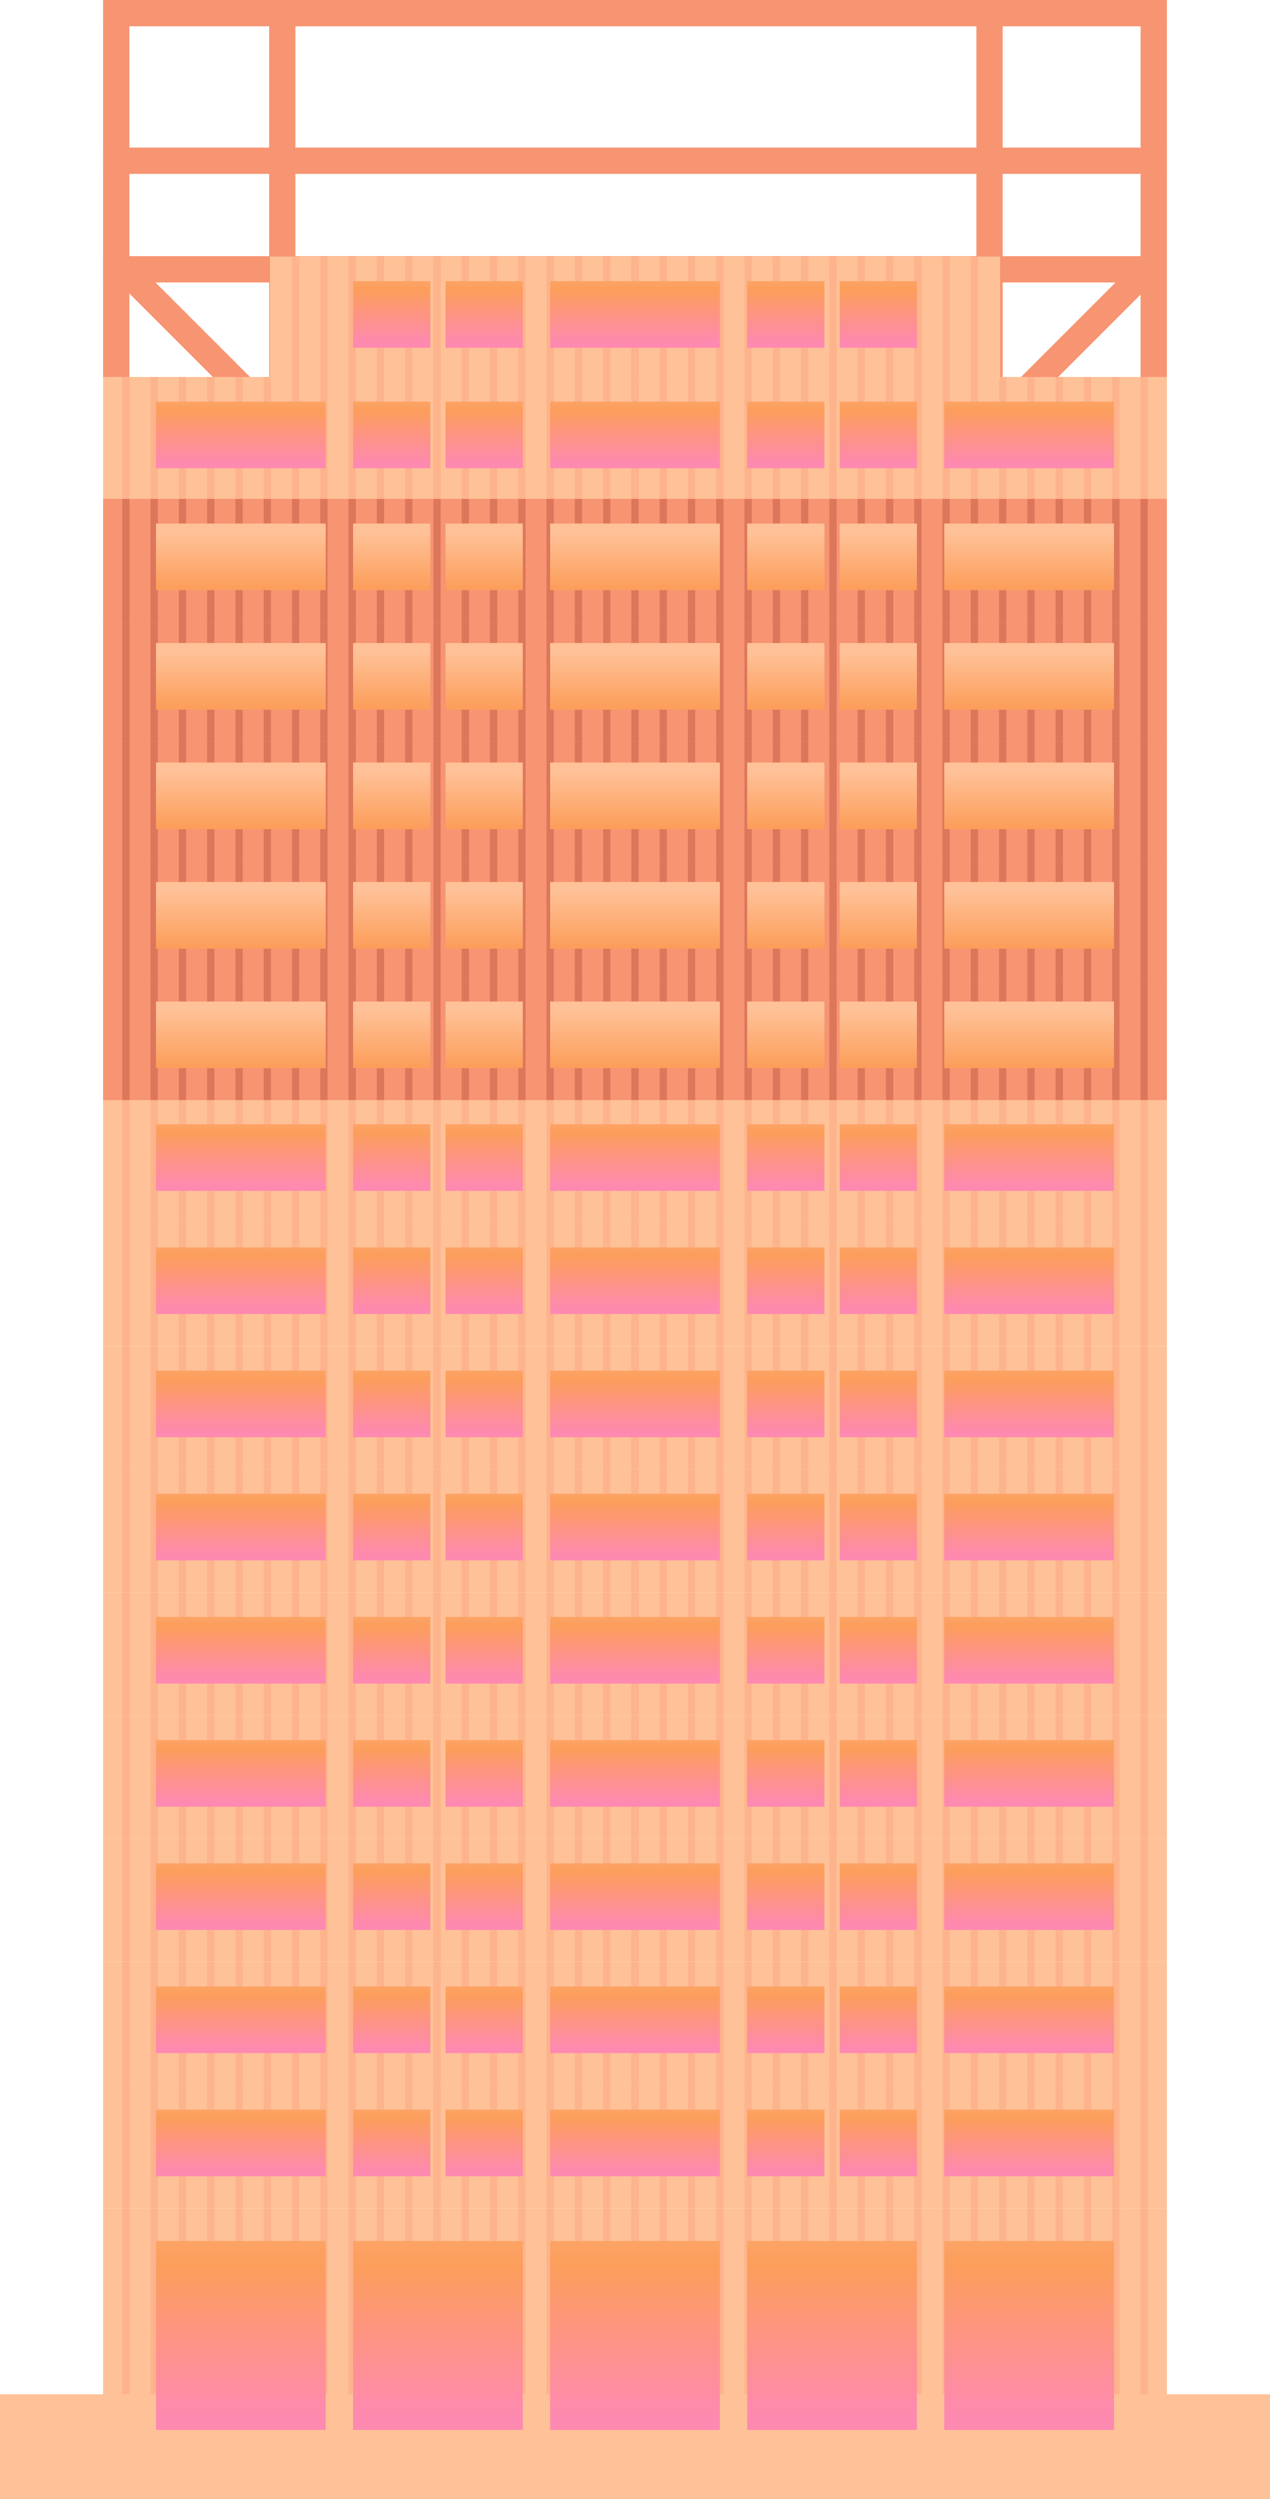 <?xml version="1.0" encoding="UTF-8"?> <svg xmlns="http://www.w3.org/2000/svg" xmlns:xlink="http://www.w3.org/1999/xlink" id="Layer_1" viewBox="0 0 789.17 1552.92"><defs><style>.cls-1{fill:url(#linear-gradient-75);}.cls-2{fill:url(#linear-gradient-2);}.cls-3{fill:url(#linear-gradient-51);}.cls-4{fill:url(#linear-gradient-17);}.cls-5{fill:url(#linear-gradient-87);}.cls-6{fill:url(#linear-gradient-93);}.cls-7{fill:url(#linear-gradient-92);}.cls-8{fill:url(#linear-gradient-80);}.cls-9{fill:url(#linear-gradient-109);}.cls-10{fill:url(#linear-gradient-43);}.cls-11{fill:url(#linear-gradient-15);}.cls-12{fill:url(#linear-gradient-58);}.cls-13{fill:url(#linear-gradient-69);}.cls-14{fill:url(#linear-gradient-81);}.cls-15{fill:url(#linear-gradient-18);}.cls-16{fill:url(#linear-gradient-56);}.cls-17{fill:url(#linear-gradient-40);}.cls-18{fill:url(#linear-gradient-52);}.cls-19{fill:url(#linear-gradient-28);}.cls-20{fill:url(#linear-gradient-14);}.cls-21{fill:url(#linear-gradient-36);}.cls-22{fill:url(#linear-gradient-78);}.cls-23{fill:url(#linear-gradient-20);}.cls-24{fill:url(#linear-gradient-6);}.cls-25{fill:#dd775b;}.cls-26{fill:url(#linear-gradient-53);}.cls-27{fill:#f79472;}.cls-28{fill:url(#linear-gradient-91);}.cls-29{fill:url(#linear-gradient-60);}.cls-30{fill:url(#linear-gradient-108);}.cls-31{fill:url(#linear-gradient-84);}.cls-32{fill:url(#linear-gradient-104);}.cls-33{fill:url(#linear-gradient-35);}.cls-34{fill:url(#linear-gradient-48);}.cls-35{fill:url(#linear-gradient-32);}.cls-36{fill:url(#linear-gradient-97);}.cls-37{fill:url(#linear-gradient-11);}.cls-38{fill:url(#linear-gradient-50);}.cls-39{fill:url(#linear-gradient-106);}.cls-40{fill:url(#linear-gradient-111);}.cls-41{fill:url(#linear-gradient-63);}.cls-42{fill:url(#linear-gradient-67);}.cls-43{fill:url(#linear-gradient-95);}.cls-44{fill:url(#linear-gradient-86);}.cls-45{fill:url(#linear-gradient-39);}.cls-46{fill:url(#linear-gradient-110);}.cls-47{fill:url(#linear-gradient-10);}.cls-48{fill:url(#linear-gradient-59);}.cls-49{fill:url(#linear-gradient-49);}.cls-50{fill:url(#linear-gradient-37);}.cls-51{fill:url(#linear-gradient-82);}.cls-52{fill:url(#linear-gradient-16);}.cls-53{fill:url(#linear-gradient-31);}.cls-54{fill:url(#linear-gradient-85);}.cls-55{fill:url(#linear-gradient-112);}.cls-56{fill:url(#linear-gradient-61);}.cls-57{fill:url(#linear-gradient-114);}.cls-58{fill:url(#linear-gradient-68);}.cls-59{fill:url(#linear-gradient-103);}.cls-60{fill:url(#linear-gradient-62);}.cls-61{fill:url(#linear-gradient-107);}.cls-62{fill:url(#linear-gradient-41);}.cls-63{fill:url(#linear-gradient-76);}.cls-64{fill:url(#linear-gradient-98);}.cls-65{fill:url(#linear-gradient-21);}.cls-66{fill:url(#linear-gradient-72);}.cls-67{fill:url(#linear-gradient-25);}.cls-68{fill:url(#linear-gradient-89);}.cls-69{fill:url(#linear-gradient-5);}.cls-70{fill:url(#linear-gradient-64);}.cls-71{fill:url(#linear-gradient-102);}.cls-72{fill:url(#linear-gradient-83);}.cls-73{fill:url(#linear-gradient-54);}.cls-74{fill:url(#linear-gradient-45);}.cls-75{fill:url(#linear-gradient-113);}.cls-76{fill:url(#linear-gradient-55);}.cls-77{fill:url(#linear-gradient-34);}.cls-78{fill:url(#linear-gradient-65);}.cls-79{fill:url(#linear-gradient-70);}.cls-80{fill:url(#linear-gradient-79);}.cls-81{fill:url(#linear-gradient-88);}.cls-82{fill:url(#linear-gradient-7);}.cls-83{fill:url(#linear-gradient-66);}.cls-84{fill:url(#linear-gradient-96);}.cls-85{fill:url(#linear-gradient-24);}.cls-86{fill:url(#linear-gradient-73);}.cls-87{fill:url(#linear-gradient-100);}.cls-88{fill:url(#linear-gradient-105);}.cls-89{fill:url(#linear-gradient-9);}.cls-90{fill:url(#linear-gradient-22);}.cls-91{fill:url(#linear-gradient-74);}.cls-92{fill:url(#linear-gradient-42);}.cls-93{fill:url(#linear-gradient-99);}.cls-94{fill:url(#linear-gradient-3);}.cls-95{fill:#ffc197;}.cls-96{fill:url(#linear-gradient);}.cls-97{fill:url(#linear-gradient-27);}.cls-98{fill:url(#linear-gradient-33);}.cls-99{fill:url(#linear-gradient-38);}.cls-100{fill:url(#linear-gradient-94);}.cls-101{fill:url(#linear-gradient-29);}.cls-102{fill:url(#linear-gradient-30);}.cls-103{fill:url(#linear-gradient-23);}.cls-104{fill:url(#linear-gradient-19);}.cls-105{fill:url(#linear-gradient-71);}.cls-106{fill:url(#linear-gradient-4);}.cls-107{fill:url(#linear-gradient-77);}.cls-108{fill:url(#linear-gradient-115);}.cls-109{opacity:.3;}.cls-110{fill:url(#linear-gradient-8);}.cls-111{fill:url(#linear-gradient-90);}.cls-112{fill:url(#linear-gradient-44);}.cls-113{fill:url(#linear-gradient-57);}.cls-114{fill:url(#linear-gradient-47);}.cls-115{fill:url(#linear-gradient-46);}.cls-116{fill:url(#linear-gradient-12);}.cls-117{fill:url(#linear-gradient-13);}.cls-118{fill:url(#linear-gradient-26);}.cls-119{fill:url(#linear-gradient-101);}</style><linearGradient id="linear-gradient" x1="149.67" y1="1502.67" x2="149.67" y2="1322.82" gradientTransform="matrix(1, 0, 0, 1, 0, 0)" gradientUnits="userSpaceOnUse"><stop offset="0" stop-color="#fe89b1"></stop><stop offset=".53" stop-color="#fc9e5b"></stop><stop offset="1" stop-color="#fcbb98"></stop></linearGradient><linearGradient id="linear-gradient-2" x1="272.13" x2="272.13" xlink:href="#linear-gradient"></linearGradient><linearGradient id="linear-gradient-3" x1="394.58" x2="394.58" xlink:href="#linear-gradient"></linearGradient><linearGradient id="linear-gradient-4" x1="517.04" x2="517.04" xlink:href="#linear-gradient"></linearGradient><linearGradient id="linear-gradient-5" x1="639.5" x2="639.5" xlink:href="#linear-gradient"></linearGradient><linearGradient id="linear-gradient-6" x1="149.67" y1="1349.7" x2="149.67" y2="1286.27" xlink:href="#linear-gradient"></linearGradient><linearGradient id="linear-gradient-7" x1="394.58" y1="1349.7" x2="394.58" y2="1286.27" xlink:href="#linear-gradient"></linearGradient><linearGradient id="linear-gradient-8" x1="639.5" y1="1349.7" x2="639.5" y2="1286.27" xlink:href="#linear-gradient"></linearGradient><linearGradient id="linear-gradient-9" x1="243.4" y1="1349.7" x2="243.4" y2="1286.27" xlink:href="#linear-gradient"></linearGradient><linearGradient id="linear-gradient-10" x1="300.85" y1="1349.7" x2="300.85" y2="1286.27" xlink:href="#linear-gradient"></linearGradient><linearGradient id="linear-gradient-11" x1="488.31" y1="1349.7" x2="488.31" y2="1286.27" xlink:href="#linear-gradient"></linearGradient><linearGradient id="linear-gradient-12" x1="545.76" y1="1349.7" x2="545.76" y2="1286.27" xlink:href="#linear-gradient"></linearGradient><linearGradient id="linear-gradient-13" x1="149.67" y1="1273.17" x2="149.67" y2="1209.74" xlink:href="#linear-gradient"></linearGradient><linearGradient id="linear-gradient-14" x1="394.58" y1="1273.17" x2="394.58" y2="1209.74" xlink:href="#linear-gradient"></linearGradient><linearGradient id="linear-gradient-15" x1="639.5" y1="1273.17" x2="639.5" y2="1209.74" xlink:href="#linear-gradient"></linearGradient><linearGradient id="linear-gradient-16" x1="243.4" y1="1273.17" x2="243.4" y2="1209.74" xlink:href="#linear-gradient"></linearGradient><linearGradient id="linear-gradient-17" x1="300.85" y1="1273.17" x2="300.85" y2="1209.74" xlink:href="#linear-gradient"></linearGradient><linearGradient id="linear-gradient-18" x1="488.31" y1="1273.17" x2="488.31" y2="1209.74" xlink:href="#linear-gradient"></linearGradient><linearGradient id="linear-gradient-19" x1="545.76" y1="1273.17" x2="545.76" y2="1209.74" xlink:href="#linear-gradient"></linearGradient><linearGradient id="linear-gradient-20" x1="149.67" y1="1196.63" x2="149.67" y2="1133.2" xlink:href="#linear-gradient"></linearGradient><linearGradient id="linear-gradient-21" x1="394.58" y1="1196.63" x2="394.58" y2="1133.2" xlink:href="#linear-gradient"></linearGradient><linearGradient id="linear-gradient-22" x1="639.5" y1="1196.63" x2="639.5" y2="1133.2" xlink:href="#linear-gradient"></linearGradient><linearGradient id="linear-gradient-23" x1="243.4" y1="1196.63" x2="243.4" y2="1133.2" xlink:href="#linear-gradient"></linearGradient><linearGradient id="linear-gradient-24" x1="300.85" y1="1196.63" x2="300.85" y2="1133.2" xlink:href="#linear-gradient"></linearGradient><linearGradient id="linear-gradient-25" x1="488.31" y1="1196.63" x2="488.31" y2="1133.2" xlink:href="#linear-gradient"></linearGradient><linearGradient id="linear-gradient-26" x1="545.76" y1="1196.63" x2="545.76" y2="1133.2" xlink:href="#linear-gradient"></linearGradient><linearGradient id="linear-gradient-27" x1="149.67" y1="1120.09" x2="149.67" y2="1056.67" xlink:href="#linear-gradient"></linearGradient><linearGradient id="linear-gradient-28" x1="394.58" y1="1120.09" x2="394.58" y2="1056.67" xlink:href="#linear-gradient"></linearGradient><linearGradient id="linear-gradient-29" x1="639.5" y1="1120.09" x2="639.5" y2="1056.67" xlink:href="#linear-gradient"></linearGradient><linearGradient id="linear-gradient-30" x1="243.4" y1="1120.09" x2="243.4" y2="1056.67" xlink:href="#linear-gradient"></linearGradient><linearGradient id="linear-gradient-31" x1="300.85" y1="1120.09" x2="300.85" y2="1056.67" xlink:href="#linear-gradient"></linearGradient><linearGradient id="linear-gradient-32" x1="488.31" y1="1120.09" x2="488.31" y2="1056.67" xlink:href="#linear-gradient"></linearGradient><linearGradient id="linear-gradient-33" x1="545.76" y1="1120.09" x2="545.76" y2="1056.67" xlink:href="#linear-gradient"></linearGradient><linearGradient id="linear-gradient-34" x1="149.67" y1="1043.56" x2="149.67" y2="980.13" xlink:href="#linear-gradient"></linearGradient><linearGradient id="linear-gradient-35" x1="394.58" y1="1043.56" x2="394.58" y2="980.13" xlink:href="#linear-gradient"></linearGradient><linearGradient id="linear-gradient-36" x1="639.5" y1="1043.56" x2="639.5" y2="980.13" xlink:href="#linear-gradient"></linearGradient><linearGradient id="linear-gradient-37" x1="243.4" y1="1043.56" x2="243.4" y2="980.13" xlink:href="#linear-gradient"></linearGradient><linearGradient id="linear-gradient-38" x1="300.85" y1="1043.56" x2="300.85" y2="980.13" xlink:href="#linear-gradient"></linearGradient><linearGradient id="linear-gradient-39" x1="488.31" y1="1043.56" x2="488.31" y2="980.13" xlink:href="#linear-gradient"></linearGradient><linearGradient id="linear-gradient-40" x1="545.76" y1="1043.56" x2="545.76" y2="980.13" xlink:href="#linear-gradient"></linearGradient><linearGradient id="linear-gradient-41" x1="149.67" y1="967.02" x2="149.67" y2="903.6" xlink:href="#linear-gradient"></linearGradient><linearGradient id="linear-gradient-42" x1="394.58" y1="967.02" x2="394.58" y2="903.6" xlink:href="#linear-gradient"></linearGradient><linearGradient id="linear-gradient-43" x1="639.5" y1="967.02" x2="639.5" y2="903.6" xlink:href="#linear-gradient"></linearGradient><linearGradient id="linear-gradient-44" x1="243.4" y1="967.02" x2="243.4" y2="903.6" xlink:href="#linear-gradient"></linearGradient><linearGradient id="linear-gradient-45" x1="300.85" y1="967.02" x2="300.85" y2="903.6" xlink:href="#linear-gradient"></linearGradient><linearGradient id="linear-gradient-46" x1="488.31" y1="967.02" x2="488.31" y2="903.6" xlink:href="#linear-gradient"></linearGradient><linearGradient id="linear-gradient-47" x1="545.76" y1="967.02" x2="545.76" y2="903.6" xlink:href="#linear-gradient"></linearGradient><linearGradient id="linear-gradient-48" x1="149.67" y1="890.49" x2="149.67" y2="827.06" xlink:href="#linear-gradient"></linearGradient><linearGradient id="linear-gradient-49" x1="394.58" y1="890.49" x2="394.58" y2="827.06" xlink:href="#linear-gradient"></linearGradient><linearGradient id="linear-gradient-50" x1="639.5" y1="890.49" x2="639.5" y2="827.06" xlink:href="#linear-gradient"></linearGradient><linearGradient id="linear-gradient-51" x1="243.4" y1="890.49" x2="243.4" y2="827.06" xlink:href="#linear-gradient"></linearGradient><linearGradient id="linear-gradient-52" x1="300.85" y1="890.49" x2="300.85" y2="827.06" xlink:href="#linear-gradient"></linearGradient><linearGradient id="linear-gradient-53" x1="488.31" y1="890.49" x2="488.31" y2="827.06" xlink:href="#linear-gradient"></linearGradient><linearGradient id="linear-gradient-54" x1="545.76" y1="890.49" x2="545.76" y2="827.06" xlink:href="#linear-gradient"></linearGradient><linearGradient id="linear-gradient-55" x1="149.67" y1="813.95" x2="149.67" y2="750.52" xlink:href="#linear-gradient"></linearGradient><linearGradient id="linear-gradient-56" x1="394.58" y1="813.95" x2="394.58" y2="750.52" xlink:href="#linear-gradient"></linearGradient><linearGradient id="linear-gradient-57" x1="639.5" y1="813.95" x2="639.5" y2="750.52" xlink:href="#linear-gradient"></linearGradient><linearGradient id="linear-gradient-58" x1="243.4" y1="813.95" x2="243.4" y2="750.52" xlink:href="#linear-gradient"></linearGradient><linearGradient id="linear-gradient-59" x1="300.85" y1="813.95" x2="300.85" y2="750.52" xlink:href="#linear-gradient"></linearGradient><linearGradient id="linear-gradient-60" x1="488.31" y1="813.95" x2="488.31" y2="750.52" xlink:href="#linear-gradient"></linearGradient><linearGradient id="linear-gradient-61" x1="545.76" y1="813.95" x2="545.76" y2="750.52" xlink:href="#linear-gradient"></linearGradient><linearGradient id="linear-gradient-62" x1="149.67" y1="737.42" x2="149.67" y2="673.99" xlink:href="#linear-gradient"></linearGradient><linearGradient id="linear-gradient-63" x1="394.58" y1="737.42" x2="394.58" y2="673.99" xlink:href="#linear-gradient"></linearGradient><linearGradient id="linear-gradient-64" x1="639.5" y1="737.42" x2="639.5" y2="673.99" xlink:href="#linear-gradient"></linearGradient><linearGradient id="linear-gradient-65" x1="243.4" y1="737.42" x2="243.4" y2="673.99" xlink:href="#linear-gradient"></linearGradient><linearGradient id="linear-gradient-66" x1="300.85" y1="737.42" x2="300.85" y2="673.99" xlink:href="#linear-gradient"></linearGradient><linearGradient id="linear-gradient-67" x1="488.31" y1="737.42" x2="488.31" y2="673.99" xlink:href="#linear-gradient"></linearGradient><linearGradient id="linear-gradient-68" x1="545.76" y1="737.42" x2="545.76" y2="673.99" xlink:href="#linear-gradient"></linearGradient><linearGradient id="linear-gradient-69" x1="149.67" y1="288.41" x2="149.67" y2="224.98" xlink:href="#linear-gradient"></linearGradient><linearGradient id="linear-gradient-70" x1="394.58" y1="288.41" x2="394.58" y2="224.98" xlink:href="#linear-gradient"></linearGradient><linearGradient id="linear-gradient-71" x1="639.5" y1="288.41" x2="639.5" y2="224.98" xlink:href="#linear-gradient"></linearGradient><linearGradient id="linear-gradient-72" x1="243.4" y1="288.41" x2="243.4" y2="224.98" xlink:href="#linear-gradient"></linearGradient><linearGradient id="linear-gradient-73" x1="300.85" y1="288.41" x2="300.85" y2="224.98" xlink:href="#linear-gradient"></linearGradient><linearGradient id="linear-gradient-74" x1="488.31" y1="288.41" x2="488.31" y2="224.98" xlink:href="#linear-gradient"></linearGradient><linearGradient id="linear-gradient-75" x1="545.76" y1="288.41" x2="545.76" y2="224.98" xlink:href="#linear-gradient"></linearGradient><linearGradient id="linear-gradient-76" x1="394.58" y1="213.57" x2="394.58" y2="150.15" xlink:href="#linear-gradient"></linearGradient><linearGradient id="linear-gradient-77" x1="243.4" y1="213.57" x2="243.4" y2="150.15" xlink:href="#linear-gradient"></linearGradient><linearGradient id="linear-gradient-78" x1="300.85" y1="213.57" x2="300.85" y2="150.15" xlink:href="#linear-gradient"></linearGradient><linearGradient id="linear-gradient-79" x1="488.31" y1="213.57" x2="488.31" y2="150.15" xlink:href="#linear-gradient"></linearGradient><linearGradient id="linear-gradient-80" x1="545.76" y1="213.57" x2="545.76" y2="150.15" xlink:href="#linear-gradient"></linearGradient><linearGradient id="linear-gradient-81" x1="149.67" y1="627.97" x2="149.67" y2="693.45" gradientTransform="matrix(1, 0, 0, 1, 0, 0)" gradientUnits="userSpaceOnUse"><stop offset="0" stop-color="#ffc197"></stop><stop offset=".53" stop-color="#fc9e5b"></stop><stop offset="1" stop-color="#fcbb98"></stop></linearGradient><linearGradient id="linear-gradient-82" x1="394.58" y1="627.97" x2="394.58" y2="693.45" xlink:href="#linear-gradient-81"></linearGradient><linearGradient id="linear-gradient-83" x1="639.5" y1="627.97" x2="639.5" y2="693.45" xlink:href="#linear-gradient-81"></linearGradient><linearGradient id="linear-gradient-84" x1="243.4" y1="627.97" x2="243.4" y2="693.45" xlink:href="#linear-gradient-81"></linearGradient><linearGradient id="linear-gradient-85" x1="300.85" y1="627.97" x2="300.85" y2="693.45" xlink:href="#linear-gradient-81"></linearGradient><linearGradient id="linear-gradient-86" x1="488.31" y1="627.97" x2="488.31" y2="693.45" xlink:href="#linear-gradient-81"></linearGradient><linearGradient id="linear-gradient-87" x1="545.76" y1="627.97" x2="545.76" y2="693.45" xlink:href="#linear-gradient-81"></linearGradient><linearGradient id="linear-gradient-88" y1="553.72" y2="619.2" xlink:href="#linear-gradient-81"></linearGradient><linearGradient id="linear-gradient-89" x1="394.58" y1="553.72" x2="394.58" y2="619.2" xlink:href="#linear-gradient-81"></linearGradient><linearGradient id="linear-gradient-90" x1="639.5" y1="553.72" x2="639.5" y2="619.2" xlink:href="#linear-gradient-81"></linearGradient><linearGradient id="linear-gradient-91" x1="243.4" y1="553.72" x2="243.4" y2="619.2" xlink:href="#linear-gradient-81"></linearGradient><linearGradient id="linear-gradient-92" x1="300.85" y1="553.72" x2="300.85" y2="619.2" xlink:href="#linear-gradient-81"></linearGradient><linearGradient id="linear-gradient-93" x1="488.31" y1="553.72" x2="488.31" y2="619.2" xlink:href="#linear-gradient-81"></linearGradient><linearGradient id="linear-gradient-94" x1="545.76" y1="553.72" x2="545.76" y2="619.2" xlink:href="#linear-gradient-81"></linearGradient><linearGradient id="linear-gradient-95" y1="479.47" y2="544.95" xlink:href="#linear-gradient-81"></linearGradient><linearGradient id="linear-gradient-96" x1="394.58" y1="479.47" x2="394.58" y2="544.95" xlink:href="#linear-gradient-81"></linearGradient><linearGradient id="linear-gradient-97" x1="639.5" y1="479.47" x2="639.5" y2="544.95" xlink:href="#linear-gradient-81"></linearGradient><linearGradient id="linear-gradient-98" x1="243.4" y1="479.47" x2="243.4" y2="544.95" xlink:href="#linear-gradient-81"></linearGradient><linearGradient id="linear-gradient-99" x1="300.85" y1="479.47" x2="300.85" y2="544.95" xlink:href="#linear-gradient-81"></linearGradient><linearGradient id="linear-gradient-100" x1="488.31" y1="479.47" x2="488.31" y2="544.95" xlink:href="#linear-gradient-81"></linearGradient><linearGradient id="linear-gradient-101" x1="545.76" y1="479.47" x2="545.76" y2="544.95" xlink:href="#linear-gradient-81"></linearGradient><linearGradient id="linear-gradient-102" x1="149.67" y1="405.22" x2="149.67" y2="470.7" xlink:href="#linear-gradient-81"></linearGradient><linearGradient id="linear-gradient-103" x1="394.58" y1="405.22" x2="394.58" y2="470.7" xlink:href="#linear-gradient-81"></linearGradient><linearGradient id="linear-gradient-104" x1="639.5" y1="405.22" x2="639.5" y2="470.7" xlink:href="#linear-gradient-81"></linearGradient><linearGradient id="linear-gradient-105" x1="243.4" y1="405.22" x2="243.4" y2="470.7" xlink:href="#linear-gradient-81"></linearGradient><linearGradient id="linear-gradient-106" x1="300.85" y1="405.22" x2="300.85" y2="470.7" xlink:href="#linear-gradient-81"></linearGradient><linearGradient id="linear-gradient-107" x1="488.31" y1="405.22" x2="488.31" y2="470.7" xlink:href="#linear-gradient-81"></linearGradient><linearGradient id="linear-gradient-108" x1="545.76" y1="405.22" x2="545.76" y2="470.7" xlink:href="#linear-gradient-81"></linearGradient><linearGradient id="linear-gradient-109" y1="330.97" y2="396.45" xlink:href="#linear-gradient-81"></linearGradient><linearGradient id="linear-gradient-110" x1="394.58" y1="330.97" x2="394.58" y2="396.45" xlink:href="#linear-gradient-81"></linearGradient><linearGradient id="linear-gradient-111" x1="639.5" y1="330.97" x2="639.5" y2="396.45" xlink:href="#linear-gradient-81"></linearGradient><linearGradient id="linear-gradient-112" x1="243.4" y1="330.97" x2="243.4" y2="396.45" xlink:href="#linear-gradient-81"></linearGradient><linearGradient id="linear-gradient-113" x1="300.85" y1="330.97" x2="300.85" y2="396.45" xlink:href="#linear-gradient-81"></linearGradient><linearGradient id="linear-gradient-114" x1="488.31" y1="330.97" x2="488.31" y2="396.45" xlink:href="#linear-gradient-81"></linearGradient><linearGradient id="linear-gradient-115" x1="545.76" y1="330.97" x2="545.76" y2="396.45" xlink:href="#linear-gradient-81"></linearGradient></defs><rect class="cls-27" x="167.24" y=".38" width="16.34" height="233.86"></rect><rect class="cls-27" x="606.72" y=".38" width="16.34" height="233.86"></rect><rect class="cls-27" x="386.41" y="-163.17" width="16.34" height="661.03" transform="translate(561.92 -227.24) rotate(90)"></rect><rect class="cls-27" x="105.26" y="146.41" width="16.34" height="114.91" transform="translate(337.79 267.81) rotate(135)"></rect><rect class="cls-27" x="668.21" y="146.41" width="16.34" height="114.91" transform="translate(342.26 -418.56) rotate(45)"></rect><rect class="cls-95" y="1487.72" width="789.17" height="65.2"></rect><rect class="cls-95" x="64.06" y="1372.07" width="661.04" height="139.46"></rect><g class="cls-109"><rect class="cls-27" x="75.97" y="1372.03" width="4.54" height="115.5"></rect><rect class="cls-27" x="93.54" y="1372.03" width="4.54" height="115.5"></rect><rect class="cls-27" x="111.12" y="1372.03" width="4.54" height="115.5"></rect><rect class="cls-27" x="128.69" y="1372.03" width="4.54" height="115.5"></rect><rect class="cls-27" x="146.27" y="1372.03" width="4.54" height="115.5"></rect><rect class="cls-27" x="163.84" y="1372.03" width="4.54" height="115.5"></rect><rect class="cls-27" x="181.42" y="1372.03" width="4.54" height="115.5"></rect><rect class="cls-27" x="198.99" y="1372.03" width="4.54" height="115.5"></rect><rect class="cls-27" x="216.57" y="1372.03" width="4.54" height="115.5"></rect><rect class="cls-27" x="234.14" y="1372.03" width="4.54" height="115.5"></rect><rect class="cls-27" x="251.72" y="1372.03" width="4.54" height="115.5"></rect><rect class="cls-27" x="269.29" y="1372.03" width="4.54" height="115.5"></rect><rect class="cls-27" x="286.87" y="1372.03" width="4.54" height="115.5"></rect><rect class="cls-27" x="304.44" y="1372.03" width="4.54" height="115.5"></rect><rect class="cls-27" x="322.02" y="1372.03" width="4.54" height="115.5"></rect><rect class="cls-27" x="339.59" y="1372.03" width="4.54" height="115.5"></rect><rect class="cls-27" x="357.17" y="1372.03" width="4.54" height="115.5"></rect><rect class="cls-27" x="374.74" y="1372.03" width="4.54" height="115.5"></rect><rect class="cls-27" x="392.31" y="1372.03" width="4.54" height="115.5"></rect><rect class="cls-27" x="409.89" y="1372.03" width="4.54" height="115.5"></rect><rect class="cls-27" x="427.46" y="1372.03" width="4.54" height="115.5"></rect><rect class="cls-27" x="445.04" y="1372.03" width="4.54" height="115.5"></rect><rect class="cls-27" x="462.61" y="1372.03" width="4.54" height="115.5"></rect><rect class="cls-27" x="480.19" y="1372.03" width="4.54" height="115.5"></rect><rect class="cls-27" x="497.76" y="1372.03" width="4.54" height="115.5"></rect><rect class="cls-27" x="515.34" y="1372.03" width="4.54" height="115.5"></rect><rect class="cls-27" x="532.91" y="1372.03" width="4.54" height="115.5"></rect><rect class="cls-27" x="550.49" y="1372.03" width="4.54" height="115.5"></rect><rect class="cls-27" x="568.06" y="1372.03" width="4.54" height="115.5"></rect><rect class="cls-27" x="585.64" y="1372.03" width="4.54" height="115.5"></rect><rect class="cls-27" x="603.21" y="1372.03" width="4.54" height="115.5"></rect><rect class="cls-27" x="620.79" y="1372.03" width="4.54" height="115.5"></rect><rect class="cls-27" x="638.36" y="1372.03" width="4.54" height="115.5"></rect><rect class="cls-27" x="655.94" y="1372.03" width="4.54" height="115.5"></rect><rect class="cls-27" x="673.51" y="1372.03" width="4.54" height="115.5"></rect><rect class="cls-27" x="691.09" y="1372.03" width="4.54" height="115.5"></rect><rect class="cls-27" x="708.66" y="1372.03" width="4.54" height="115.5"></rect></g><g><rect class="cls-96" x="96.94" y="1392.48" width="105.45" height="117.35"></rect><rect class="cls-2" x="219.4" y="1392.48" width="105.45" height="117.35"></rect><rect class="cls-94" x="341.86" y="1392.48" width="105.45" height="117.35"></rect><rect class="cls-106" x="464.31" y="1392.48" width="105.45" height="117.35"></rect><rect class="cls-69" x="586.77" y="1392.48" width="105.45" height="117.35"></rect></g><g><rect class="cls-95" x="64.06" y="1295.53" width="661.04" height="76.54"></rect><g class="cls-109"><rect class="cls-27" x="75.97" y="1295.53" width="4.54" height="76.5"></rect><rect class="cls-27" x="93.54" y="1295.53" width="4.54" height="76.5"></rect><rect class="cls-27" x="111.12" y="1295.53" width="4.54" height="76.5"></rect><rect class="cls-27" x="128.69" y="1295.53" width="4.54" height="76.5"></rect><rect class="cls-27" x="146.27" y="1295.53" width="4.54" height="76.5"></rect><rect class="cls-27" x="163.84" y="1295.53" width="4.54" height="76.5"></rect><rect class="cls-27" x="181.42" y="1295.53" width="4.54" height="76.5"></rect><rect class="cls-27" x="198.99" y="1295.53" width="4.54" height="76.5"></rect><rect class="cls-27" x="216.57" y="1295.53" width="4.54" height="76.5"></rect><rect class="cls-27" x="234.14" y="1295.53" width="4.54" height="76.5"></rect><rect class="cls-27" x="251.72" y="1295.53" width="4.54" height="76.5"></rect><rect class="cls-27" x="269.29" y="1295.53" width="4.54" height="76.5"></rect><rect class="cls-27" x="286.87" y="1295.53" width="4.54" height="76.5"></rect><rect class="cls-27" x="304.44" y="1295.53" width="4.54" height="76.5"></rect><rect class="cls-27" x="322.02" y="1295.53" width="4.54" height="76.5"></rect><rect class="cls-27" x="339.59" y="1295.53" width="4.54" height="76.5"></rect><rect class="cls-27" x="357.17" y="1295.53" width="4.54" height="76.5"></rect><rect class="cls-27" x="374.74" y="1295.53" width="4.54" height="76.5"></rect><rect class="cls-27" x="392.31" y="1295.53" width="4.54" height="76.5"></rect><rect class="cls-27" x="409.89" y="1295.53" width="4.54" height="76.5"></rect><rect class="cls-27" x="427.46" y="1295.53" width="4.54" height="76.5"></rect><rect class="cls-27" x="445.04" y="1295.53" width="4.54" height="76.5"></rect><rect class="cls-27" x="462.61" y="1295.53" width="4.54" height="76.5"></rect><rect class="cls-27" x="480.19" y="1295.53" width="4.54" height="76.5"></rect><rect class="cls-27" x="497.76" y="1295.53" width="4.54" height="76.5"></rect><rect class="cls-27" x="515.34" y="1295.53" width="4.54" height="76.5"></rect><rect class="cls-27" x="532.91" y="1295.53" width="4.54" height="76.5"></rect><rect class="cls-27" x="550.49" y="1295.53" width="4.54" height="76.5"></rect><rect class="cls-27" x="568.06" y="1295.53" width="4.54" height="76.5"></rect><rect class="cls-27" x="585.64" y="1295.53" width="4.54" height="76.5"></rect><rect class="cls-27" x="603.21" y="1295.53" width="4.54" height="76.5"></rect><rect class="cls-27" x="620.79" y="1295.53" width="4.54" height="76.5"></rect><rect class="cls-27" x="638.36" y="1295.53" width="4.54" height="76.5"></rect><rect class="cls-27" x="655.94" y="1295.53" width="4.54" height="76.5"></rect><rect class="cls-27" x="673.51" y="1295.53" width="4.54" height="76.5"></rect><rect class="cls-27" x="691.09" y="1295.53" width="4.54" height="76.5"></rect><rect class="cls-27" x="708.66" y="1295.53" width="4.54" height="76.5"></rect></g><g><rect class="cls-24" x="96.94" y="1310.84" width="105.45" height="41.39"></rect><rect class="cls-82" x="341.86" y="1310.84" width="105.45" height="41.39"></rect><rect class="cls-110" x="586.77" y="1310.84" width="105.45" height="41.39"></rect><g><rect class="cls-89" x="219.4" y="1310.84" width="48" height="41.39"></rect><rect class="cls-47" x="276.85" y="1310.84" width="48" height="41.39"></rect></g><g><rect class="cls-37" x="464.31" y="1310.84" width="48" height="41.39"></rect><rect class="cls-116" x="521.76" y="1310.84" width="48" height="41.39"></rect></g></g></g><g><rect class="cls-95" x="64.06" y="1219" width="661.04" height="76.54"></rect><g class="cls-109"><rect class="cls-27" x="75.97" y="1219" width="4.54" height="76.5"></rect><rect class="cls-27" x="93.54" y="1219" width="4.54" height="76.5"></rect><rect class="cls-27" x="111.12" y="1219" width="4.54" height="76.5"></rect><rect class="cls-27" x="128.69" y="1219" width="4.54" height="76.5"></rect><rect class="cls-27" x="146.27" y="1219" width="4.54" height="76.5"></rect><rect class="cls-27" x="163.84" y="1219" width="4.54" height="76.5"></rect><rect class="cls-27" x="181.42" y="1219" width="4.54" height="76.5"></rect><rect class="cls-27" x="198.99" y="1219" width="4.54" height="76.5"></rect><rect class="cls-27" x="216.57" y="1219" width="4.54" height="76.5"></rect><rect class="cls-27" x="234.14" y="1219" width="4.54" height="76.5"></rect><rect class="cls-27" x="251.72" y="1219" width="4.54" height="76.5"></rect><rect class="cls-27" x="269.29" y="1219" width="4.54" height="76.5"></rect><rect class="cls-27" x="286.87" y="1219" width="4.54" height="76.5"></rect><rect class="cls-27" x="304.44" y="1219" width="4.54" height="76.5"></rect><rect class="cls-27" x="322.02" y="1219" width="4.54" height="76.5"></rect><rect class="cls-27" x="339.59" y="1219" width="4.54" height="76.5"></rect><rect class="cls-27" x="357.17" y="1219" width="4.54" height="76.5"></rect><rect class="cls-27" x="374.74" y="1219" width="4.54" height="76.5"></rect><rect class="cls-27" x="392.31" y="1219" width="4.54" height="76.5"></rect><rect class="cls-27" x="409.89" y="1219" width="4.54" height="76.5"></rect><rect class="cls-27" x="427.46" y="1219" width="4.54" height="76.5"></rect><rect class="cls-27" x="445.04" y="1219" width="4.54" height="76.5"></rect><rect class="cls-27" x="462.61" y="1219" width="4.54" height="76.5"></rect><rect class="cls-27" x="480.19" y="1219" width="4.54" height="76.5"></rect><rect class="cls-27" x="497.76" y="1219" width="4.54" height="76.5"></rect><rect class="cls-27" x="515.34" y="1219" width="4.54" height="76.5"></rect><rect class="cls-27" x="532.91" y="1219" width="4.54" height="76.5"></rect><rect class="cls-27" x="550.49" y="1219" width="4.54" height="76.5"></rect><rect class="cls-27" x="568.06" y="1219" width="4.54" height="76.5"></rect><rect class="cls-27" x="585.64" y="1219" width="4.54" height="76.5"></rect><rect class="cls-27" x="603.21" y="1219" width="4.54" height="76.5"></rect><rect class="cls-27" x="620.79" y="1219" width="4.54" height="76.5"></rect><rect class="cls-27" x="638.36" y="1219" width="4.54" height="76.5"></rect><rect class="cls-27" x="655.94" y="1219" width="4.54" height="76.5"></rect><rect class="cls-27" x="673.51" y="1219" width="4.54" height="76.5"></rect><rect class="cls-27" x="691.09" y="1219" width="4.54" height="76.5"></rect><rect class="cls-27" x="708.66" y="1219" width="4.54" height="76.5"></rect></g><g><rect class="cls-117" x="96.94" y="1234.3" width="105.45" height="41.39"></rect><rect class="cls-20" x="341.86" y="1234.3" width="105.45" height="41.39"></rect><rect class="cls-11" x="586.77" y="1234.3" width="105.45" height="41.39"></rect><g><rect class="cls-52" x="219.4" y="1234.3" width="48" height="41.39"></rect><rect class="cls-4" x="276.85" y="1234.3" width="48" height="41.39"></rect></g><g><rect class="cls-15" x="464.31" y="1234.3" width="48" height="41.39"></rect><rect class="cls-104" x="521.76" y="1234.3" width="48" height="41.39"></rect></g></g></g><g><rect class="cls-95" x="64.06" y="1142.46" width="661.04" height="76.54"></rect><g class="cls-109"><rect class="cls-27" x="75.97" y="1142.46" width="4.54" height="76.5"></rect><rect class="cls-27" x="93.54" y="1142.46" width="4.54" height="76.5"></rect><rect class="cls-27" x="111.12" y="1142.46" width="4.54" height="76.5"></rect><rect class="cls-27" x="128.69" y="1142.46" width="4.54" height="76.5"></rect><rect class="cls-27" x="146.27" y="1142.46" width="4.54" height="76.5"></rect><rect class="cls-27" x="163.84" y="1142.46" width="4.54" height="76.5"></rect><rect class="cls-27" x="181.42" y="1142.46" width="4.54" height="76.5"></rect><rect class="cls-27" x="198.99" y="1142.46" width="4.54" height="76.5"></rect><rect class="cls-27" x="216.57" y="1142.46" width="4.54" height="76.5"></rect><rect class="cls-27" x="234.14" y="1142.46" width="4.54" height="76.5"></rect><rect class="cls-27" x="251.72" y="1142.46" width="4.54" height="76.5"></rect><rect class="cls-27" x="269.29" y="1142.46" width="4.54" height="76.5"></rect><rect class="cls-27" x="286.87" y="1142.46" width="4.54" height="76.5"></rect><rect class="cls-27" x="304.44" y="1142.46" width="4.54" height="76.5"></rect><rect class="cls-27" x="322.02" y="1142.46" width="4.54" height="76.5"></rect><rect class="cls-27" x="339.59" y="1142.46" width="4.54" height="76.5"></rect><rect class="cls-27" x="357.17" y="1142.46" width="4.54" height="76.5"></rect><rect class="cls-27" x="374.74" y="1142.46" width="4.54" height="76.5"></rect><rect class="cls-27" x="392.31" y="1142.46" width="4.54" height="76.5"></rect><rect class="cls-27" x="409.89" y="1142.46" width="4.54" height="76.5"></rect><rect class="cls-27" x="427.46" y="1142.46" width="4.54" height="76.5"></rect><rect class="cls-27" x="445.04" y="1142.46" width="4.54" height="76.5"></rect><rect class="cls-27" x="462.61" y="1142.46" width="4.54" height="76.5"></rect><rect class="cls-27" x="480.19" y="1142.46" width="4.54" height="76.5"></rect><rect class="cls-27" x="497.76" y="1142.46" width="4.54" height="76.5"></rect><rect class="cls-27" x="515.34" y="1142.46" width="4.54" height="76.5"></rect><rect class="cls-27" x="532.91" y="1142.46" width="4.54" height="76.5"></rect><rect class="cls-27" x="550.49" y="1142.46" width="4.54" height="76.5"></rect><rect class="cls-27" x="568.06" y="1142.46" width="4.54" height="76.5"></rect><rect class="cls-27" x="585.64" y="1142.46" width="4.54" height="76.5"></rect><rect class="cls-27" x="603.21" y="1142.46" width="4.54" height="76.5"></rect><rect class="cls-27" x="620.79" y="1142.46" width="4.54" height="76.5"></rect><rect class="cls-27" x="638.36" y="1142.46" width="4.54" height="76.5"></rect><rect class="cls-27" x="655.94" y="1142.46" width="4.54" height="76.5"></rect><rect class="cls-27" x="673.51" y="1142.46" width="4.54" height="76.5"></rect><rect class="cls-27" x="691.09" y="1142.46" width="4.54" height="76.5"></rect><rect class="cls-27" x="708.66" y="1142.46" width="4.54" height="76.5"></rect></g><g><rect class="cls-23" x="96.94" y="1157.77" width="105.45" height="41.39"></rect><rect class="cls-65" x="341.86" y="1157.77" width="105.45" height="41.39"></rect><rect class="cls-90" x="586.77" y="1157.77" width="105.45" height="41.39"></rect><g><rect class="cls-103" x="219.4" y="1157.77" width="48" height="41.39"></rect><rect class="cls-85" x="276.85" y="1157.77" width="48" height="41.39"></rect></g><g><rect class="cls-67" x="464.31" y="1157.77" width="48" height="41.39"></rect><rect class="cls-118" x="521.76" y="1157.77" width="48" height="41.39"></rect></g></g></g><g><rect class="cls-95" x="64.06" y="1065.93" width="661.04" height="76.54"></rect><g class="cls-109"><rect class="cls-27" x="75.97" y="1065.93" width="4.54" height="76.5"></rect><rect class="cls-27" x="93.54" y="1065.93" width="4.54" height="76.5"></rect><rect class="cls-27" x="111.12" y="1065.93" width="4.54" height="76.5"></rect><rect class="cls-27" x="128.69" y="1065.93" width="4.54" height="76.5"></rect><rect class="cls-27" x="146.27" y="1065.93" width="4.54" height="76.5"></rect><rect class="cls-27" x="163.84" y="1065.93" width="4.54" height="76.5"></rect><rect class="cls-27" x="181.42" y="1065.93" width="4.54" height="76.5"></rect><rect class="cls-27" x="198.99" y="1065.93" width="4.54" height="76.5"></rect><rect class="cls-27" x="216.57" y="1065.93" width="4.54" height="76.5"></rect><rect class="cls-27" x="234.14" y="1065.93" width="4.54" height="76.5"></rect><rect class="cls-27" x="251.72" y="1065.93" width="4.54" height="76.5"></rect><rect class="cls-27" x="269.29" y="1065.93" width="4.54" height="76.5"></rect><rect class="cls-27" x="286.87" y="1065.93" width="4.54" height="76.5"></rect><rect class="cls-27" x="304.44" y="1065.93" width="4.54" height="76.5"></rect><rect class="cls-27" x="322.02" y="1065.93" width="4.54" height="76.5"></rect><rect class="cls-27" x="339.59" y="1065.93" width="4.54" height="76.5"></rect><rect class="cls-27" x="357.17" y="1065.93" width="4.54" height="76.5"></rect><rect class="cls-27" x="374.74" y="1065.93" width="4.54" height="76.5"></rect><rect class="cls-27" x="392.31" y="1065.93" width="4.54" height="76.5"></rect><rect class="cls-27" x="409.89" y="1065.93" width="4.54" height="76.5"></rect><rect class="cls-27" x="427.46" y="1065.93" width="4.54" height="76.5"></rect><rect class="cls-27" x="445.04" y="1065.93" width="4.54" height="76.5"></rect><rect class="cls-27" x="462.61" y="1065.93" width="4.54" height="76.5"></rect><rect class="cls-27" x="480.19" y="1065.93" width="4.54" height="76.5"></rect><rect class="cls-27" x="497.76" y="1065.93" width="4.54" height="76.5"></rect><rect class="cls-27" x="515.34" y="1065.93" width="4.54" height="76.5"></rect><rect class="cls-27" x="532.91" y="1065.93" width="4.54" height="76.5"></rect><rect class="cls-27" x="550.49" y="1065.93" width="4.54" height="76.5"></rect><rect class="cls-27" x="568.06" y="1065.93" width="4.54" height="76.5"></rect><rect class="cls-27" x="585.64" y="1065.93" width="4.54" height="76.5"></rect><rect class="cls-27" x="603.21" y="1065.93" width="4.54" height="76.5"></rect><rect class="cls-27" x="620.79" y="1065.93" width="4.54" height="76.5"></rect><rect class="cls-27" x="638.36" y="1065.93" width="4.54" height="76.5"></rect><rect class="cls-27" x="655.94" y="1065.93" width="4.54" height="76.5"></rect><rect class="cls-27" x="673.51" y="1065.93" width="4.54" height="76.5"></rect><rect class="cls-27" x="691.09" y="1065.93" width="4.54" height="76.5"></rect><rect class="cls-27" x="708.66" y="1065.93" width="4.54" height="76.5"></rect></g><g><rect class="cls-97" x="96.94" y="1081.23" width="105.45" height="41.39"></rect><rect class="cls-19" x="341.86" y="1081.23" width="105.45" height="41.39"></rect><rect class="cls-101" x="586.77" y="1081.23" width="105.45" height="41.39"></rect><g><rect class="cls-102" x="219.4" y="1081.23" width="48" height="41.39"></rect><rect class="cls-53" x="276.85" y="1081.23" width="48" height="41.39"></rect></g><g><rect class="cls-35" x="464.31" y="1081.23" width="48" height="41.39"></rect><rect class="cls-98" x="521.76" y="1081.23" width="48" height="41.39"></rect></g></g></g><g><rect class="cls-95" x="64.06" y="989.39" width="661.04" height="76.54"></rect><g class="cls-109"><rect class="cls-27" x="75.97" y="989.39" width="4.54" height="76.5"></rect><rect class="cls-27" x="93.54" y="989.39" width="4.54" height="76.5"></rect><rect class="cls-27" x="111.12" y="989.39" width="4.54" height="76.5"></rect><rect class="cls-27" x="128.69" y="989.39" width="4.54" height="76.5"></rect><rect class="cls-27" x="146.27" y="989.39" width="4.54" height="76.5"></rect><rect class="cls-27" x="163.84" y="989.39" width="4.54" height="76.5"></rect><rect class="cls-27" x="181.42" y="989.39" width="4.54" height="76.5"></rect><rect class="cls-27" x="198.99" y="989.39" width="4.54" height="76.5"></rect><rect class="cls-27" x="216.57" y="989.39" width="4.54" height="76.5"></rect><rect class="cls-27" x="234.14" y="989.39" width="4.54" height="76.5"></rect><rect class="cls-27" x="251.72" y="989.39" width="4.54" height="76.5"></rect><rect class="cls-27" x="269.29" y="989.39" width="4.54" height="76.5"></rect><rect class="cls-27" x="286.87" y="989.39" width="4.54" height="76.5"></rect><rect class="cls-27" x="304.44" y="989.39" width="4.54" height="76.5"></rect><rect class="cls-27" x="322.02" y="989.39" width="4.54" height="76.5"></rect><rect class="cls-27" x="339.59" y="989.39" width="4.54" height="76.5"></rect><rect class="cls-27" x="357.17" y="989.39" width="4.54" height="76.5"></rect><rect class="cls-27" x="374.74" y="989.39" width="4.54" height="76.5"></rect><rect class="cls-27" x="392.31" y="989.39" width="4.54" height="76.5"></rect><rect class="cls-27" x="409.89" y="989.39" width="4.54" height="76.5"></rect><rect class="cls-27" x="427.46" y="989.39" width="4.54" height="76.5"></rect><rect class="cls-27" x="445.04" y="989.39" width="4.54" height="76.5"></rect><rect class="cls-27" x="462.61" y="989.39" width="4.54" height="76.5"></rect><rect class="cls-27" x="480.19" y="989.39" width="4.54" height="76.5"></rect><rect class="cls-27" x="497.76" y="989.39" width="4.54" height="76.5"></rect><rect class="cls-27" x="515.34" y="989.39" width="4.54" height="76.5"></rect><rect class="cls-27" x="532.91" y="989.39" width="4.54" height="76.5"></rect><rect class="cls-27" x="550.49" y="989.39" width="4.54" height="76.5"></rect><rect class="cls-27" x="568.06" y="989.39" width="4.54" height="76.5"></rect><rect class="cls-27" x="585.64" y="989.39" width="4.54" height="76.5"></rect><rect class="cls-27" x="603.21" y="989.39" width="4.54" height="76.5"></rect><rect class="cls-27" x="620.79" y="989.39" width="4.54" height="76.5"></rect><rect class="cls-27" x="638.36" y="989.39" width="4.54" height="76.5"></rect><rect class="cls-27" x="655.94" y="989.39" width="4.54" height="76.5"></rect><rect class="cls-27" x="673.51" y="989.39" width="4.54" height="76.5"></rect><rect class="cls-27" x="691.09" y="989.39" width="4.54" height="76.5"></rect><rect class="cls-27" x="708.66" y="989.39" width="4.54" height="76.5"></rect></g><g><rect class="cls-77" x="96.94" y="1004.7" width="105.45" height="41.39"></rect><rect class="cls-33" x="341.86" y="1004.7" width="105.45" height="41.39"></rect><rect class="cls-21" x="586.77" y="1004.7" width="105.45" height="41.39"></rect><g><rect class="cls-50" x="219.4" y="1004.7" width="48" height="41.39"></rect><rect class="cls-99" x="276.85" y="1004.7" width="48" height="41.39"></rect></g><g><rect class="cls-45" x="464.31" y="1004.7" width="48" height="41.39"></rect><rect class="cls-17" x="521.76" y="1004.7" width="48" height="41.39"></rect></g></g></g><g><rect class="cls-95" x="64.06" y="912.85" width="661.04" height="76.54"></rect><g class="cls-109"><rect class="cls-27" x="75.97" y="912.85" width="4.54" height="76.5"></rect><rect class="cls-27" x="93.54" y="912.85" width="4.54" height="76.5"></rect><rect class="cls-27" x="111.12" y="912.85" width="4.54" height="76.5"></rect><rect class="cls-27" x="128.69" y="912.85" width="4.54" height="76.5"></rect><rect class="cls-27" x="146.27" y="912.85" width="4.54" height="76.5"></rect><rect class="cls-27" x="163.84" y="912.85" width="4.54" height="76.5"></rect><rect class="cls-27" x="181.42" y="912.85" width="4.54" height="76.5"></rect><rect class="cls-27" x="198.99" y="912.85" width="4.54" height="76.5"></rect><rect class="cls-27" x="216.57" y="912.85" width="4.54" height="76.5"></rect><rect class="cls-27" x="234.14" y="912.85" width="4.54" height="76.5"></rect><rect class="cls-27" x="251.72" y="912.85" width="4.54" height="76.5"></rect><rect class="cls-27" x="269.29" y="912.85" width="4.54" height="76.5"></rect><rect class="cls-27" x="286.87" y="912.85" width="4.54" height="76.5"></rect><rect class="cls-27" x="304.44" y="912.85" width="4.54" height="76.5"></rect><rect class="cls-27" x="322.02" y="912.85" width="4.54" height="76.5"></rect><rect class="cls-27" x="339.59" y="912.85" width="4.54" height="76.5"></rect><rect class="cls-27" x="357.17" y="912.85" width="4.54" height="76.5"></rect><rect class="cls-27" x="374.74" y="912.85" width="4.54" height="76.5"></rect><rect class="cls-27" x="392.31" y="912.85" width="4.54" height="76.5"></rect><rect class="cls-27" x="409.89" y="912.85" width="4.54" height="76.5"></rect><rect class="cls-27" x="427.46" y="912.85" width="4.54" height="76.5"></rect><rect class="cls-27" x="445.04" y="912.85" width="4.54" height="76.5"></rect><rect class="cls-27" x="462.61" y="912.85" width="4.54" height="76.5"></rect><rect class="cls-27" x="480.19" y="912.85" width="4.54" height="76.5"></rect><rect class="cls-27" x="497.76" y="912.85" width="4.54" height="76.5"></rect><rect class="cls-27" x="515.34" y="912.85" width="4.54" height="76.5"></rect><rect class="cls-27" x="532.91" y="912.85" width="4.54" height="76.5"></rect><rect class="cls-27" x="550.49" y="912.85" width="4.54" height="76.5"></rect><rect class="cls-27" x="568.06" y="912.85" width="4.54" height="76.5"></rect><rect class="cls-27" x="585.64" y="912.85" width="4.54" height="76.5"></rect><rect class="cls-27" x="603.21" y="912.85" width="4.54" height="76.5"></rect><rect class="cls-27" x="620.79" y="912.85" width="4.54" height="76.5"></rect><rect class="cls-27" x="638.36" y="912.85" width="4.54" height="76.5"></rect><rect class="cls-27" x="655.94" y="912.85" width="4.54" height="76.5"></rect><rect class="cls-27" x="673.51" y="912.85" width="4.54" height="76.5"></rect><rect class="cls-27" x="691.09" y="912.85" width="4.54" height="76.5"></rect><rect class="cls-27" x="708.66" y="912.85" width="4.54" height="76.5"></rect></g><g><rect class="cls-62" x="96.94" y="928.16" width="105.45" height="41.39"></rect><rect class="cls-92" x="341.86" y="928.16" width="105.45" height="41.39"></rect><rect class="cls-10" x="586.77" y="928.16" width="105.45" height="41.39"></rect><g><rect class="cls-112" x="219.4" y="928.16" width="48" height="41.39"></rect><rect class="cls-74" x="276.85" y="928.16" width="48" height="41.39"></rect></g><g><rect class="cls-115" x="464.31" y="928.16" width="48" height="41.39"></rect><rect class="cls-114" x="521.76" y="928.16" width="48" height="41.39"></rect></g></g></g><g><rect class="cls-95" x="64.06" y="836.32" width="661.04" height="76.54"></rect><g class="cls-109"><rect class="cls-27" x="75.97" y="836.32" width="4.54" height="76.5"></rect><rect class="cls-27" x="93.54" y="836.32" width="4.54" height="76.5"></rect><rect class="cls-27" x="111.12" y="836.32" width="4.54" height="76.5"></rect><rect class="cls-27" x="128.69" y="836.32" width="4.54" height="76.5"></rect><rect class="cls-27" x="146.27" y="836.32" width="4.54" height="76.5"></rect><rect class="cls-27" x="163.84" y="836.32" width="4.54" height="76.5"></rect><rect class="cls-27" x="181.42" y="836.32" width="4.54" height="76.5"></rect><rect class="cls-27" x="198.99" y="836.32" width="4.54" height="76.5"></rect><rect class="cls-27" x="216.57" y="836.32" width="4.54" height="76.5"></rect><rect class="cls-27" x="234.14" y="836.32" width="4.54" height="76.5"></rect><rect class="cls-27" x="251.72" y="836.32" width="4.54" height="76.5"></rect><rect class="cls-27" x="269.29" y="836.32" width="4.54" height="76.5"></rect><rect class="cls-27" x="286.87" y="836.32" width="4.54" height="76.5"></rect><rect class="cls-27" x="304.44" y="836.32" width="4.54" height="76.5"></rect><rect class="cls-27" x="322.02" y="836.32" width="4.54" height="76.5"></rect><rect class="cls-27" x="339.59" y="836.32" width="4.54" height="76.5"></rect><rect class="cls-27" x="357.17" y="836.32" width="4.54" height="76.5"></rect><rect class="cls-27" x="374.74" y="836.32" width="4.54" height="76.5"></rect><rect class="cls-27" x="392.31" y="836.32" width="4.54" height="76.5"></rect><rect class="cls-27" x="409.89" y="836.32" width="4.54" height="76.5"></rect><rect class="cls-27" x="427.46" y="836.32" width="4.54" height="76.5"></rect><rect class="cls-27" x="445.04" y="836.32" width="4.54" height="76.5"></rect><rect class="cls-27" x="462.61" y="836.32" width="4.54" height="76.5"></rect><rect class="cls-27" x="480.19" y="836.32" width="4.54" height="76.5"></rect><rect class="cls-27" x="497.76" y="836.32" width="4.54" height="76.5"></rect><rect class="cls-27" x="515.34" y="836.32" width="4.54" height="76.5"></rect><rect class="cls-27" x="532.91" y="836.32" width="4.54" height="76.5"></rect><rect class="cls-27" x="550.49" y="836.32" width="4.54" height="76.5"></rect><rect class="cls-27" x="568.06" y="836.32" width="4.54" height="76.5"></rect><rect class="cls-27" x="585.64" y="836.32" width="4.54" height="76.5"></rect><rect class="cls-27" x="603.21" y="836.32" width="4.54" height="76.5"></rect><rect class="cls-27" x="620.79" y="836.32" width="4.54" height="76.5"></rect><rect class="cls-27" x="638.36" y="836.32" width="4.54" height="76.5"></rect><rect class="cls-27" x="655.94" y="836.32" width="4.54" height="76.5"></rect><rect class="cls-27" x="673.51" y="836.32" width="4.54" height="76.5"></rect><rect class="cls-27" x="691.09" y="836.32" width="4.54" height="76.5"></rect><rect class="cls-27" x="708.66" y="836.32" width="4.54" height="76.5"></rect></g><g><rect class="cls-34" x="96.94" y="851.63" width="105.45" height="41.39"></rect><rect class="cls-49" x="341.86" y="851.63" width="105.45" height="41.39"></rect><rect class="cls-38" x="586.77" y="851.63" width="105.45" height="41.39"></rect><g><rect class="cls-3" x="219.4" y="851.63" width="48" height="41.39"></rect><rect class="cls-18" x="276.85" y="851.63" width="48" height="41.39"></rect></g><g><rect class="cls-26" x="464.31" y="851.63" width="48" height="41.39"></rect><rect class="cls-73" x="521.76" y="851.63" width="48" height="41.39"></rect></g></g></g><g><rect class="cls-95" x="64.06" y="759.78" width="661.04" height="76.54"></rect><g class="cls-109"><rect class="cls-27" x="75.97" y="759.78" width="4.54" height="76.5"></rect><rect class="cls-27" x="93.54" y="759.78" width="4.54" height="76.5"></rect><rect class="cls-27" x="111.12" y="759.78" width="4.54" height="76.5"></rect><rect class="cls-27" x="128.69" y="759.78" width="4.54" height="76.5"></rect><rect class="cls-27" x="146.27" y="759.78" width="4.54" height="76.5"></rect><rect class="cls-27" x="163.84" y="759.78" width="4.54" height="76.5"></rect><rect class="cls-27" x="181.42" y="759.78" width="4.54" height="76.5"></rect><rect class="cls-27" x="198.99" y="759.78" width="4.54" height="76.5"></rect><rect class="cls-27" x="216.57" y="759.78" width="4.54" height="76.5"></rect><rect class="cls-27" x="234.14" y="759.78" width="4.54" height="76.5"></rect><rect class="cls-27" x="251.72" y="759.78" width="4.54" height="76.5"></rect><rect class="cls-27" x="269.29" y="759.78" width="4.54" height="76.5"></rect><rect class="cls-27" x="286.87" y="759.78" width="4.54" height="76.5"></rect><rect class="cls-27" x="304.44" y="759.78" width="4.54" height="76.5"></rect><rect class="cls-27" x="322.02" y="759.78" width="4.54" height="76.5"></rect><rect class="cls-27" x="339.59" y="759.78" width="4.54" height="76.5"></rect><rect class="cls-27" x="357.17" y="759.78" width="4.54" height="76.5"></rect><rect class="cls-27" x="374.74" y="759.78" width="4.54" height="76.5"></rect><rect class="cls-27" x="392.31" y="759.78" width="4.54" height="76.5"></rect><rect class="cls-27" x="409.89" y="759.78" width="4.54" height="76.5"></rect><rect class="cls-27" x="427.46" y="759.78" width="4.54" height="76.5"></rect><rect class="cls-27" x="445.04" y="759.78" width="4.54" height="76.5"></rect><rect class="cls-27" x="462.61" y="759.78" width="4.54" height="76.5"></rect><rect class="cls-27" x="480.19" y="759.78" width="4.54" height="76.5"></rect><rect class="cls-27" x="497.76" y="759.78" width="4.54" height="76.5"></rect><rect class="cls-27" x="515.34" y="759.78" width="4.54" height="76.5"></rect><rect class="cls-27" x="532.91" y="759.78" width="4.54" height="76.5"></rect><rect class="cls-27" x="550.49" y="759.78" width="4.54" height="76.5"></rect><rect class="cls-27" x="568.06" y="759.78" width="4.54" height="76.5"></rect><rect class="cls-27" x="585.64" y="759.78" width="4.54" height="76.5"></rect><rect class="cls-27" x="603.21" y="759.78" width="4.54" height="76.5"></rect><rect class="cls-27" x="620.79" y="759.78" width="4.54" height="76.5"></rect><rect class="cls-27" x="638.36" y="759.78" width="4.54" height="76.5"></rect><rect class="cls-27" x="655.94" y="759.78" width="4.54" height="76.5"></rect><rect class="cls-27" x="673.51" y="759.78" width="4.54" height="76.5"></rect><rect class="cls-27" x="691.09" y="759.78" width="4.54" height="76.5"></rect><rect class="cls-27" x="708.66" y="759.78" width="4.54" height="76.5"></rect></g><g><rect class="cls-76" x="96.94" y="775.09" width="105.45" height="41.39"></rect><rect class="cls-16" x="341.86" y="775.09" width="105.45" height="41.39"></rect><rect class="cls-113" x="586.77" y="775.09" width="105.45" height="41.39"></rect><g><rect class="cls-12" x="219.4" y="775.09" width="48" height="41.39"></rect><rect class="cls-48" x="276.85" y="775.09" width="48" height="41.39"></rect></g><g><rect class="cls-29" x="464.31" y="775.09" width="48" height="41.39"></rect><rect class="cls-56" x="521.76" y="775.09" width="48" height="41.39"></rect></g></g></g><g><rect class="cls-95" x="64.06" y="683.25" width="661.04" height="76.54"></rect><g class="cls-109"><rect class="cls-27" x="75.97" y="683.25" width="4.54" height="76.5"></rect><rect class="cls-27" x="93.54" y="683.25" width="4.54" height="76.5"></rect><rect class="cls-27" x="111.12" y="683.25" width="4.54" height="76.5"></rect><rect class="cls-27" x="128.69" y="683.25" width="4.54" height="76.5"></rect><rect class="cls-27" x="146.27" y="683.25" width="4.54" height="76.5"></rect><rect class="cls-27" x="163.84" y="683.25" width="4.54" height="76.5"></rect><rect class="cls-27" x="181.42" y="683.25" width="4.54" height="76.5"></rect><rect class="cls-27" x="198.99" y="683.25" width="4.54" height="76.5"></rect><rect class="cls-27" x="216.57" y="683.25" width="4.54" height="76.5"></rect><rect class="cls-27" x="234.14" y="683.25" width="4.54" height="76.5"></rect><rect class="cls-27" x="251.72" y="683.25" width="4.54" height="76.5"></rect><rect class="cls-27" x="269.29" y="683.25" width="4.54" height="76.5"></rect><rect class="cls-27" x="286.87" y="683.25" width="4.54" height="76.5"></rect><rect class="cls-27" x="304.44" y="683.25" width="4.54" height="76.5"></rect><rect class="cls-27" x="322.02" y="683.25" width="4.54" height="76.5"></rect><rect class="cls-27" x="339.59" y="683.25" width="4.54" height="76.5"></rect><rect class="cls-27" x="357.17" y="683.25" width="4.54" height="76.5"></rect><rect class="cls-27" x="374.74" y="683.25" width="4.54" height="76.5"></rect><rect class="cls-27" x="392.31" y="683.25" width="4.54" height="76.5"></rect><rect class="cls-27" x="409.89" y="683.25" width="4.54" height="76.5"></rect><rect class="cls-27" x="427.46" y="683.25" width="4.54" height="76.5"></rect><rect class="cls-27" x="445.04" y="683.25" width="4.54" height="76.5"></rect><rect class="cls-27" x="462.61" y="683.25" width="4.54" height="76.5"></rect><rect class="cls-27" x="480.19" y="683.25" width="4.54" height="76.5"></rect><rect class="cls-27" x="497.76" y="683.25" width="4.54" height="76.5"></rect><rect class="cls-27" x="515.34" y="683.25" width="4.54" height="76.5"></rect><rect class="cls-27" x="532.91" y="683.25" width="4.54" height="76.5"></rect><rect class="cls-27" x="550.49" y="683.25" width="4.54" height="76.5"></rect><rect class="cls-27" x="568.06" y="683.25" width="4.54" height="76.5"></rect><rect class="cls-27" x="585.64" y="683.25" width="4.54" height="76.5"></rect><rect class="cls-27" x="603.21" y="683.25" width="4.54" height="76.5"></rect><rect class="cls-27" x="620.79" y="683.25" width="4.54" height="76.5"></rect><rect class="cls-27" x="638.36" y="683.25" width="4.54" height="76.5"></rect><rect class="cls-27" x="655.94" y="683.25" width="4.54" height="76.5"></rect><rect class="cls-27" x="673.51" y="683.25" width="4.54" height="76.5"></rect><rect class="cls-27" x="691.09" y="683.25" width="4.54" height="76.5"></rect><rect class="cls-27" x="708.66" y="683.25" width="4.54" height="76.5"></rect></g><g><rect class="cls-60" x="96.94" y="698.56" width="105.45" height="41.39"></rect><rect class="cls-41" x="341.86" y="698.56" width="105.45" height="41.39"></rect><rect class="cls-70" x="586.77" y="698.56" width="105.45" height="41.39"></rect><g><rect class="cls-78" x="219.4" y="698.56" width="48" height="41.39"></rect><rect class="cls-83" x="276.85" y="698.56" width="48" height="41.39"></rect></g><g><rect class="cls-42" x="464.31" y="698.56" width="48" height="41.39"></rect><rect class="cls-58" x="521.76" y="698.56" width="48" height="41.39"></rect></g></g></g><g><rect class="cls-95" x="64.06" y="234.24" width="661.04" height="76.54"></rect><g class="cls-109"><rect class="cls-27" x="75.97" y="234.24" width="4.54" height="76.5"></rect><rect class="cls-27" x="93.54" y="234.24" width="4.54" height="76.5"></rect><rect class="cls-27" x="111.12" y="234.24" width="4.54" height="76.5"></rect><rect class="cls-27" x="128.69" y="234.24" width="4.54" height="76.5"></rect><rect class="cls-27" x="146.27" y="234.24" width="4.54" height="76.5"></rect><rect class="cls-27" x="163.84" y="234.24" width="4.54" height="76.5"></rect><rect class="cls-27" x="181.42" y="234.24" width="4.54" height="76.5"></rect><rect class="cls-27" x="198.99" y="234.24" width="4.54" height="76.5"></rect><rect class="cls-27" x="216.57" y="234.24" width="4.54" height="76.5"></rect><rect class="cls-27" x="234.14" y="234.24" width="4.54" height="76.5"></rect><rect class="cls-27" x="251.72" y="234.24" width="4.54" height="76.5"></rect><rect class="cls-27" x="269.29" y="234.24" width="4.54" height="76.5"></rect><rect class="cls-27" x="286.87" y="234.24" width="4.54" height="76.5"></rect><rect class="cls-27" x="304.44" y="234.24" width="4.54" height="76.5"></rect><rect class="cls-27" x="322.02" y="234.24" width="4.54" height="76.5"></rect><rect class="cls-27" x="339.59" y="234.24" width="4.54" height="76.5"></rect><rect class="cls-27" x="357.17" y="234.24" width="4.54" height="76.5"></rect><rect class="cls-27" x="374.74" y="234.24" width="4.54" height="76.5"></rect><rect class="cls-27" x="392.31" y="234.24" width="4.54" height="76.5"></rect><rect class="cls-27" x="409.89" y="234.24" width="4.54" height="76.5"></rect><rect class="cls-27" x="427.46" y="234.24" width="4.54" height="76.5"></rect><rect class="cls-27" x="445.04" y="234.24" width="4.54" height="76.5"></rect><rect class="cls-27" x="462.61" y="234.24" width="4.54" height="76.5"></rect><rect class="cls-27" x="480.19" y="234.24" width="4.54" height="76.5"></rect><rect class="cls-27" x="497.76" y="234.24" width="4.54" height="76.5"></rect><rect class="cls-27" x="515.34" y="234.24" width="4.54" height="76.5"></rect><rect class="cls-27" x="532.91" y="234.24" width="4.54" height="76.5"></rect><rect class="cls-27" x="550.49" y="234.24" width="4.54" height="76.5"></rect><rect class="cls-27" x="568.06" y="234.24" width="4.54" height="76.5"></rect><rect class="cls-27" x="585.64" y="234.24" width="4.54" height="76.5"></rect><rect class="cls-27" x="603.21" y="234.24" width="4.54" height="76.5"></rect><rect class="cls-27" x="620.79" y="234.24" width="4.54" height="76.5"></rect><rect class="cls-27" x="638.36" y="234.24" width="4.54" height="76.5"></rect><rect class="cls-27" x="655.94" y="234.24" width="4.54" height="76.5"></rect><rect class="cls-27" x="673.51" y="234.24" width="4.54" height="76.5"></rect><rect class="cls-27" x="691.09" y="234.24" width="4.54" height="76.5"></rect><rect class="cls-27" x="708.66" y="234.24" width="4.54" height="76.5"></rect></g><g><rect class="cls-13" x="96.94" y="249.55" width="105.45" height="41.39"></rect><rect class="cls-79" x="341.86" y="249.55" width="105.45" height="41.39"></rect><rect class="cls-105" x="586.77" y="249.55" width="105.45" height="41.39"></rect><g><rect class="cls-66" x="219.4" y="249.55" width="48" height="41.39"></rect><rect class="cls-86" x="276.85" y="249.55" width="48" height="41.39"></rect></g><g><rect class="cls-91" x="464.31" y="249.55" width="48" height="41.39"></rect><rect class="cls-1" x="521.76" y="249.55" width="48" height="41.39"></rect></g></g></g><g><rect class="cls-95" x="167.71" y="159.41" width="453.75" height="76.54"></rect><g class="cls-109"><rect class="cls-27" x="181.42" y="159.41" width="4.54" height="76.5"></rect><rect class="cls-27" x="198.99" y="159.41" width="4.54" height="76.5"></rect><rect class="cls-27" x="216.57" y="159.41" width="4.54" height="76.5"></rect><rect class="cls-27" x="234.14" y="159.41" width="4.54" height="76.5"></rect><rect class="cls-27" x="251.72" y="159.41" width="4.54" height="76.5"></rect><rect class="cls-27" x="269.29" y="159.41" width="4.54" height="76.5"></rect><rect class="cls-27" x="286.87" y="159.41" width="4.54" height="76.5"></rect><rect class="cls-27" x="304.44" y="159.41" width="4.54" height="76.5"></rect><rect class="cls-27" x="322.02" y="159.41" width="4.54" height="76.5"></rect><rect class="cls-27" x="339.59" y="159.41" width="4.54" height="76.5"></rect><rect class="cls-27" x="357.17" y="159.41" width="4.54" height="76.5"></rect><rect class="cls-27" x="374.74" y="159.41" width="4.54" height="76.5"></rect><rect class="cls-27" x="392.31" y="159.41" width="4.54" height="76.5"></rect><rect class="cls-27" x="409.89" y="159.41" width="4.54" height="76.5"></rect><rect class="cls-27" x="427.46" y="159.41" width="4.54" height="76.5"></rect><rect class="cls-27" x="445.04" y="159.41" width="4.54" height="76.5"></rect><rect class="cls-27" x="462.61" y="159.41" width="4.54" height="76.5"></rect><rect class="cls-27" x="480.19" y="159.41" width="4.54" height="76.5"></rect><rect class="cls-27" x="497.76" y="159.41" width="4.54" height="76.5"></rect><rect class="cls-27" x="515.34" y="159.41" width="4.54" height="76.5"></rect><rect class="cls-27" x="532.91" y="159.41" width="4.54" height="76.5"></rect><rect class="cls-27" x="550.49" y="159.41" width="4.54" height="76.5"></rect><rect class="cls-27" x="568.06" y="159.41" width="4.54" height="76.5"></rect><rect class="cls-27" x="585.64" y="159.41" width="4.54" height="76.5"></rect><rect class="cls-27" x="603.21" y="159.41" width="4.54" height="76.5"></rect></g><g><rect class="cls-63" x="341.86" y="174.71" width="105.45" height="41.39"></rect><g><rect class="cls-107" x="219.4" y="174.71" width="48" height="41.39"></rect><rect class="cls-22" x="276.85" y="174.71" width="48" height="41.39"></rect></g><g><rect class="cls-80" x="464.31" y="174.71" width="48" height="41.39"></rect><rect class="cls-8" x="521.76" y="174.71" width="48" height="41.39"></rect></g></g></g><g><rect class="cls-27" x="64.06" y="607" width="661.04" height="76.54"></rect><g><rect class="cls-25" x="75.97" y="607" width="4.54" height="76.5"></rect><rect class="cls-25" x="93.54" y="607" width="4.54" height="76.5"></rect><rect class="cls-25" x="111.12" y="607" width="4.54" height="76.5"></rect><rect class="cls-25" x="128.69" y="607" width="4.54" height="76.5"></rect><rect class="cls-25" x="146.27" y="607" width="4.54" height="76.5"></rect><rect class="cls-25" x="163.84" y="607" width="4.54" height="76.5"></rect><rect class="cls-25" x="181.42" y="607" width="4.54" height="76.5"></rect><rect class="cls-25" x="198.99" y="607" width="4.54" height="76.5"></rect><rect class="cls-25" x="216.57" y="607" width="4.54" height="76.5"></rect><rect class="cls-25" x="234.14" y="607" width="4.54" height="76.5"></rect><rect class="cls-25" x="251.72" y="607" width="4.54" height="76.5"></rect><rect class="cls-25" x="269.29" y="607" width="4.54" height="76.5"></rect><rect class="cls-25" x="286.87" y="607" width="4.54" height="76.5"></rect><rect class="cls-25" x="304.44" y="607" width="4.54" height="76.5"></rect><rect class="cls-25" x="322.02" y="607" width="4.54" height="76.5"></rect><rect class="cls-25" x="339.59" y="607" width="4.54" height="76.5"></rect><rect class="cls-25" x="357.17" y="607" width="4.54" height="76.5"></rect><rect class="cls-25" x="374.74" y="607" width="4.54" height="76.5"></rect><rect class="cls-25" x="392.31" y="607" width="4.54" height="76.5"></rect><rect class="cls-25" x="409.89" y="607" width="4.54" height="76.5"></rect><rect class="cls-25" x="427.46" y="607" width="4.54" height="76.5"></rect><rect class="cls-25" x="445.04" y="607" width="4.54" height="76.5"></rect><rect class="cls-25" x="462.61" y="607" width="4.54" height="76.5"></rect><rect class="cls-25" x="480.19" y="607" width="4.54" height="76.5"></rect><rect class="cls-25" x="497.76" y="607" width="4.54" height="76.5"></rect><rect class="cls-25" x="515.34" y="607" width="4.54" height="76.5"></rect><rect class="cls-25" x="532.91" y="607" width="4.54" height="76.5"></rect><rect class="cls-25" x="550.49" y="607" width="4.54" height="76.5"></rect><rect class="cls-25" x="568.06" y="607" width="4.54" height="76.5"></rect><rect class="cls-25" x="585.64" y="607" width="4.54" height="76.5"></rect><rect class="cls-25" x="603.21" y="607" width="4.54" height="76.5"></rect><rect class="cls-25" x="620.79" y="607" width="4.54" height="76.5"></rect><rect class="cls-25" x="638.36" y="607" width="4.54" height="76.5"></rect><rect class="cls-25" x="655.94" y="607" width="4.54" height="76.5"></rect><rect class="cls-25" x="673.51" y="607" width="4.54" height="76.5"></rect><rect class="cls-25" x="691.09" y="607" width="4.54" height="76.5"></rect><rect class="cls-25" x="708.66" y="607" width="4.54" height="76.5"></rect></g><g><rect class="cls-14" x="96.94" y="622.3" width="105.45" height="41.39"></rect><rect class="cls-51" x="341.86" y="622.3" width="105.45" height="41.39"></rect><rect class="cls-72" x="586.77" y="622.3" width="105.45" height="41.39"></rect><g><rect class="cls-31" x="219.4" y="622.3" width="48" height="41.39"></rect><rect class="cls-54" x="276.85" y="622.3" width="48" height="41.39"></rect></g><g><rect class="cls-44" x="464.31" y="622.3" width="48" height="41.39"></rect><rect class="cls-5" x="521.76" y="622.3" width="48" height="41.39"></rect></g></g></g><g><rect class="cls-27" x="64.06" y="532.75" width="661.04" height="76.54"></rect><g><rect class="cls-25" x="75.97" y="532.75" width="4.54" height="76.5"></rect><rect class="cls-25" x="93.54" y="532.75" width="4.54" height="76.5"></rect><rect class="cls-25" x="111.12" y="532.75" width="4.54" height="76.5"></rect><rect class="cls-25" x="128.69" y="532.75" width="4.54" height="76.5"></rect><rect class="cls-25" x="146.27" y="532.75" width="4.54" height="76.5"></rect><rect class="cls-25" x="163.84" y="532.75" width="4.54" height="76.5"></rect><rect class="cls-25" x="181.42" y="532.75" width="4.54" height="76.5"></rect><rect class="cls-25" x="198.99" y="532.75" width="4.54" height="76.5"></rect><rect class="cls-25" x="216.57" y="532.75" width="4.54" height="76.5"></rect><rect class="cls-25" x="234.14" y="532.75" width="4.54" height="76.5"></rect><rect class="cls-25" x="251.72" y="532.75" width="4.54" height="76.5"></rect><rect class="cls-25" x="269.29" y="532.75" width="4.54" height="76.5"></rect><rect class="cls-25" x="286.87" y="532.75" width="4.54" height="76.5"></rect><rect class="cls-25" x="304.44" y="532.75" width="4.54" height="76.5"></rect><rect class="cls-25" x="322.02" y="532.75" width="4.54" height="76.5"></rect><rect class="cls-25" x="339.59" y="532.75" width="4.54" height="76.5"></rect><rect class="cls-25" x="357.17" y="532.75" width="4.54" height="76.5"></rect><rect class="cls-25" x="374.74" y="532.75" width="4.54" height="76.5"></rect><rect class="cls-25" x="392.31" y="532.75" width="4.54" height="76.5"></rect><rect class="cls-25" x="409.89" y="532.75" width="4.54" height="76.5"></rect><rect class="cls-25" x="427.46" y="532.75" width="4.54" height="76.5"></rect><rect class="cls-25" x="445.04" y="532.75" width="4.54" height="76.5"></rect><rect class="cls-25" x="462.61" y="532.75" width="4.54" height="76.5"></rect><rect class="cls-25" x="480.19" y="532.75" width="4.54" height="76.5"></rect><rect class="cls-25" x="497.76" y="532.75" width="4.54" height="76.5"></rect><rect class="cls-25" x="515.34" y="532.75" width="4.54" height="76.5"></rect><rect class="cls-25" x="532.91" y="532.75" width="4.54" height="76.5"></rect><rect class="cls-25" x="550.49" y="532.75" width="4.54" height="76.5"></rect><rect class="cls-25" x="568.06" y="532.75" width="4.54" height="76.5"></rect><rect class="cls-25" x="585.64" y="532.75" width="4.54" height="76.5"></rect><rect class="cls-25" x="603.21" y="532.75" width="4.54" height="76.5"></rect><rect class="cls-25" x="620.79" y="532.75" width="4.54" height="76.5"></rect><rect class="cls-25" x="638.36" y="532.75" width="4.54" height="76.5"></rect><rect class="cls-25" x="655.94" y="532.75" width="4.54" height="76.5"></rect><rect class="cls-25" x="673.51" y="532.75" width="4.54" height="76.5"></rect><rect class="cls-25" x="691.09" y="532.75" width="4.54" height="76.5"></rect><rect class="cls-25" x="708.66" y="532.75" width="4.54" height="76.5"></rect></g><g><rect class="cls-81" x="96.94" y="548.05" width="105.45" height="41.39"></rect><rect class="cls-68" x="341.86" y="548.05" width="105.45" height="41.39"></rect><rect class="cls-111" x="586.77" y="548.05" width="105.45" height="41.39"></rect><g><rect class="cls-28" x="219.4" y="548.05" width="48" height="41.39"></rect><rect class="cls-7" x="276.85" y="548.05" width="48" height="41.39"></rect></g><g><rect class="cls-6" x="464.31" y="548.05" width="48" height="41.39"></rect><rect class="cls-100" x="521.76" y="548.05" width="48" height="41.39"></rect></g></g></g><g><rect class="cls-27" x="64.06" y="458.5" width="661.04" height="76.54"></rect><g><rect class="cls-25" x="75.97" y="458.5" width="4.54" height="76.5"></rect><rect class="cls-25" x="93.54" y="458.5" width="4.54" height="76.5"></rect><rect class="cls-25" x="111.12" y="458.5" width="4.54" height="76.5"></rect><rect class="cls-25" x="128.69" y="458.5" width="4.54" height="76.5"></rect><rect class="cls-25" x="146.27" y="458.5" width="4.54" height="76.5"></rect><rect class="cls-25" x="163.84" y="458.5" width="4.54" height="76.5"></rect><rect class="cls-25" x="181.42" y="458.5" width="4.54" height="76.5"></rect><rect class="cls-25" x="198.99" y="458.5" width="4.54" height="76.5"></rect><rect class="cls-25" x="216.57" y="458.5" width="4.54" height="76.5"></rect><rect class="cls-25" x="234.14" y="458.5" width="4.54" height="76.5"></rect><rect class="cls-25" x="251.72" y="458.5" width="4.54" height="76.5"></rect><rect class="cls-25" x="269.29" y="458.5" width="4.54" height="76.5"></rect><rect class="cls-25" x="286.87" y="458.5" width="4.54" height="76.5"></rect><rect class="cls-25" x="304.44" y="458.5" width="4.54" height="76.5"></rect><rect class="cls-25" x="322.02" y="458.5" width="4.54" height="76.5"></rect><rect class="cls-25" x="339.59" y="458.5" width="4.54" height="76.5"></rect><rect class="cls-25" x="357.17" y="458.5" width="4.54" height="76.5"></rect><rect class="cls-25" x="374.74" y="458.5" width="4.54" height="76.5"></rect><rect class="cls-25" x="392.31" y="458.5" width="4.54" height="76.5"></rect><rect class="cls-25" x="409.89" y="458.5" width="4.54" height="76.5"></rect><rect class="cls-25" x="427.46" y="458.5" width="4.54" height="76.5"></rect><rect class="cls-25" x="445.04" y="458.5" width="4.54" height="76.5"></rect><rect class="cls-25" x="462.61" y="458.5" width="4.54" height="76.5"></rect><rect class="cls-25" x="480.19" y="458.5" width="4.54" height="76.5"></rect><rect class="cls-25" x="497.76" y="458.5" width="4.54" height="76.5"></rect><rect class="cls-25" x="515.34" y="458.5" width="4.54" height="76.5"></rect><rect class="cls-25" x="532.91" y="458.5" width="4.54" height="76.5"></rect><rect class="cls-25" x="550.49" y="458.5" width="4.54" height="76.5"></rect><rect class="cls-25" x="568.06" y="458.5" width="4.54" height="76.5"></rect><rect class="cls-25" x="585.64" y="458.5" width="4.54" height="76.5"></rect><rect class="cls-25" x="603.21" y="458.5" width="4.54" height="76.5"></rect><rect class="cls-25" x="620.79" y="458.5" width="4.54" height="76.5"></rect><rect class="cls-25" x="638.36" y="458.5" width="4.54" height="76.5"></rect><rect class="cls-25" x="655.94" y="458.5" width="4.54" height="76.5"></rect><rect class="cls-25" x="673.51" y="458.5" width="4.54" height="76.5"></rect><rect class="cls-25" x="691.09" y="458.5" width="4.54" height="76.5"></rect><rect class="cls-25" x="708.66" y="458.5" width="4.54" height="76.5"></rect></g><g><rect class="cls-43" x="96.94" y="473.8" width="105.45" height="41.39"></rect><rect class="cls-84" x="341.86" y="473.8" width="105.45" height="41.39"></rect><rect class="cls-36" x="586.77" y="473.8" width="105.45" height="41.39"></rect><g><rect class="cls-64" x="219.4" y="473.8" width="48" height="41.39"></rect><rect class="cls-93" x="276.85" y="473.8" width="48" height="41.39"></rect></g><g><rect class="cls-87" x="464.31" y="473.8" width="48" height="41.39"></rect><rect class="cls-119" x="521.76" y="473.8" width="48" height="41.39"></rect></g></g></g><g><rect class="cls-27" x="64.06" y="384.25" width="661.04" height="76.54"></rect><g><rect class="cls-25" x="75.97" y="384.25" width="4.54" height="76.5"></rect><rect class="cls-25" x="93.54" y="384.25" width="4.54" height="76.5"></rect><rect class="cls-25" x="111.12" y="384.25" width="4.54" height="76.5"></rect><rect class="cls-25" x="128.69" y="384.25" width="4.54" height="76.5"></rect><rect class="cls-25" x="146.27" y="384.25" width="4.54" height="76.5"></rect><rect class="cls-25" x="163.84" y="384.25" width="4.54" height="76.5"></rect><rect class="cls-25" x="181.42" y="384.25" width="4.54" height="76.5"></rect><rect class="cls-25" x="198.99" y="384.25" width="4.54" height="76.5"></rect><rect class="cls-25" x="216.57" y="384.25" width="4.54" height="76.5"></rect><rect class="cls-25" x="234.14" y="384.25" width="4.54" height="76.5"></rect><rect class="cls-25" x="251.72" y="384.25" width="4.54" height="76.5"></rect><rect class="cls-25" x="269.29" y="384.25" width="4.54" height="76.5"></rect><rect class="cls-25" x="286.87" y="384.25" width="4.54" height="76.5"></rect><rect class="cls-25" x="304.44" y="384.25" width="4.54" height="76.5"></rect><rect class="cls-25" x="322.02" y="384.25" width="4.54" height="76.5"></rect><rect class="cls-25" x="339.59" y="384.25" width="4.54" height="76.5"></rect><rect class="cls-25" x="357.17" y="384.25" width="4.54" height="76.5"></rect><rect class="cls-25" x="374.74" y="384.25" width="4.54" height="76.5"></rect><rect class="cls-25" x="392.31" y="384.25" width="4.54" height="76.5"></rect><rect class="cls-25" x="409.89" y="384.25" width="4.54" height="76.5"></rect><rect class="cls-25" x="427.46" y="384.25" width="4.54" height="76.5"></rect><rect class="cls-25" x="445.04" y="384.25" width="4.54" height="76.5"></rect><rect class="cls-25" x="462.61" y="384.25" width="4.54" height="76.5"></rect><rect class="cls-25" x="480.19" y="384.25" width="4.54" height="76.5"></rect><rect class="cls-25" x="497.76" y="384.25" width="4.54" height="76.5"></rect><rect class="cls-25" x="515.34" y="384.25" width="4.54" height="76.5"></rect><rect class="cls-25" x="532.91" y="384.25" width="4.54" height="76.5"></rect><rect class="cls-25" x="550.49" y="384.25" width="4.54" height="76.5"></rect><rect class="cls-25" x="568.06" y="384.25" width="4.54" height="76.5"></rect><rect class="cls-25" x="585.64" y="384.25" width="4.54" height="76.5"></rect><rect class="cls-25" x="603.21" y="384.25" width="4.54" height="76.5"></rect><rect class="cls-25" x="620.79" y="384.25" width="4.54" height="76.5"></rect><rect class="cls-25" x="638.36" y="384.25" width="4.54" height="76.5"></rect><rect class="cls-25" x="655.94" y="384.25" width="4.54" height="76.5"></rect><rect class="cls-25" x="673.51" y="384.25" width="4.54" height="76.5"></rect><rect class="cls-25" x="691.09" y="384.25" width="4.54" height="76.5"></rect><rect class="cls-25" x="708.66" y="384.25" width="4.54" height="76.5"></rect></g><g><rect class="cls-71" x="96.94" y="399.55" width="105.45" height="41.39"></rect><rect class="cls-59" x="341.86" y="399.55" width="105.45" height="41.39"></rect><rect class="cls-32" x="586.77" y="399.55" width="105.45" height="41.39"></rect><g><rect class="cls-88" x="219.4" y="399.55" width="48" height="41.39"></rect><rect class="cls-39" x="276.85" y="399.55" width="48" height="41.39"></rect></g><g><rect class="cls-61" x="464.31" y="399.55" width="48" height="41.39"></rect><rect class="cls-30" x="521.76" y="399.55" width="48" height="41.39"></rect></g></g></g><g><rect class="cls-27" x="64.06" y="310" width="661.04" height="76.54"></rect><g><rect class="cls-25" x="75.97" y="310" width="4.54" height="76.5"></rect><rect class="cls-25" x="93.54" y="310" width="4.54" height="76.5"></rect><rect class="cls-25" x="111.12" y="310" width="4.54" height="76.5"></rect><rect class="cls-25" x="128.69" y="310" width="4.54" height="76.5"></rect><rect class="cls-25" x="146.27" y="310" width="4.54" height="76.5"></rect><rect class="cls-25" x="163.84" y="310" width="4.54" height="76.5"></rect><rect class="cls-25" x="181.42" y="310" width="4.54" height="76.5"></rect><rect class="cls-25" x="198.99" y="310" width="4.54" height="76.5"></rect><rect class="cls-25" x="216.57" y="310" width="4.54" height="76.5"></rect><rect class="cls-25" x="234.14" y="310" width="4.54" height="76.5"></rect><rect class="cls-25" x="251.72" y="310" width="4.54" height="76.5"></rect><rect class="cls-25" x="269.29" y="310" width="4.54" height="76.5"></rect><rect class="cls-25" x="286.87" y="310" width="4.54" height="76.5"></rect><rect class="cls-25" x="304.44" y="310" width="4.54" height="76.5"></rect><rect class="cls-25" x="322.02" y="310" width="4.54" height="76.5"></rect><rect class="cls-25" x="339.59" y="310" width="4.54" height="76.5"></rect><rect class="cls-25" x="357.17" y="310" width="4.54" height="76.5"></rect><rect class="cls-25" x="374.74" y="310" width="4.54" height="76.5"></rect><rect class="cls-25" x="392.31" y="310" width="4.54" height="76.5"></rect><rect class="cls-25" x="409.89" y="310" width="4.54" height="76.5"></rect><rect class="cls-25" x="427.46" y="310" width="4.54" height="76.5"></rect><rect class="cls-25" x="445.04" y="310" width="4.54" height="76.5"></rect><rect class="cls-25" x="462.61" y="310" width="4.54" height="76.5"></rect><rect class="cls-25" x="480.19" y="310" width="4.54" height="76.5"></rect><rect class="cls-25" x="497.76" y="310" width="4.54" height="76.5"></rect><rect class="cls-25" x="515.34" y="310" width="4.54" height="76.5"></rect><rect class="cls-25" x="532.91" y="310" width="4.54" height="76.5"></rect><rect class="cls-25" x="550.49" y="310" width="4.54" height="76.5"></rect><rect class="cls-25" x="568.06" y="310" width="4.54" height="76.5"></rect><rect class="cls-25" x="585.64" y="310" width="4.54" height="76.5"></rect><rect class="cls-25" x="603.21" y="310" width="4.54" height="76.5"></rect><rect class="cls-25" x="620.79" y="310" width="4.54" height="76.5"></rect><rect class="cls-25" x="638.36" y="310" width="4.54" height="76.5"></rect><rect class="cls-25" x="655.94" y="310" width="4.54" height="76.5"></rect><rect class="cls-25" x="673.51" y="310" width="4.54" height="76.5"></rect><rect class="cls-25" x="691.09" y="310" width="4.54" height="76.5"></rect><rect class="cls-25" x="708.66" y="310" width="4.54" height="76.5"></rect></g><g><rect class="cls-9" x="96.94" y="325.3" width="105.45" height="41.39"></rect><rect class="cls-46" x="341.86" y="325.3" width="105.45" height="41.39"></rect><rect class="cls-40" x="586.77" y="325.3" width="105.45" height="41.39"></rect><g><rect class="cls-55" x="219.4" y="325.3" width="48" height="41.39"></rect><rect class="cls-75" x="276.85" y="325.3" width="48" height="41.39"></rect></g><g><rect class="cls-57" x="464.31" y="325.3" width="48" height="41.39"></rect><rect class="cls-108" x="521.76" y="325.3" width="48" height="41.39"></rect></g></g></g><rect class="cls-27" x="64.06" y=".38" width="16.34" height="233.86"></rect><rect class="cls-27" x="386.41" y="-322.35" width="16.34" height="661.03" transform="translate(402.75 -386.41) rotate(90)"></rect><rect class="cls-27" x="386.41" y="-230.64" width="16.34" height="661.03" transform="translate(494.46 -294.7) rotate(90)"></rect><rect class="cls-27" x="708.76" y=".38" width="16.34" height="233.86"></rect></svg> 